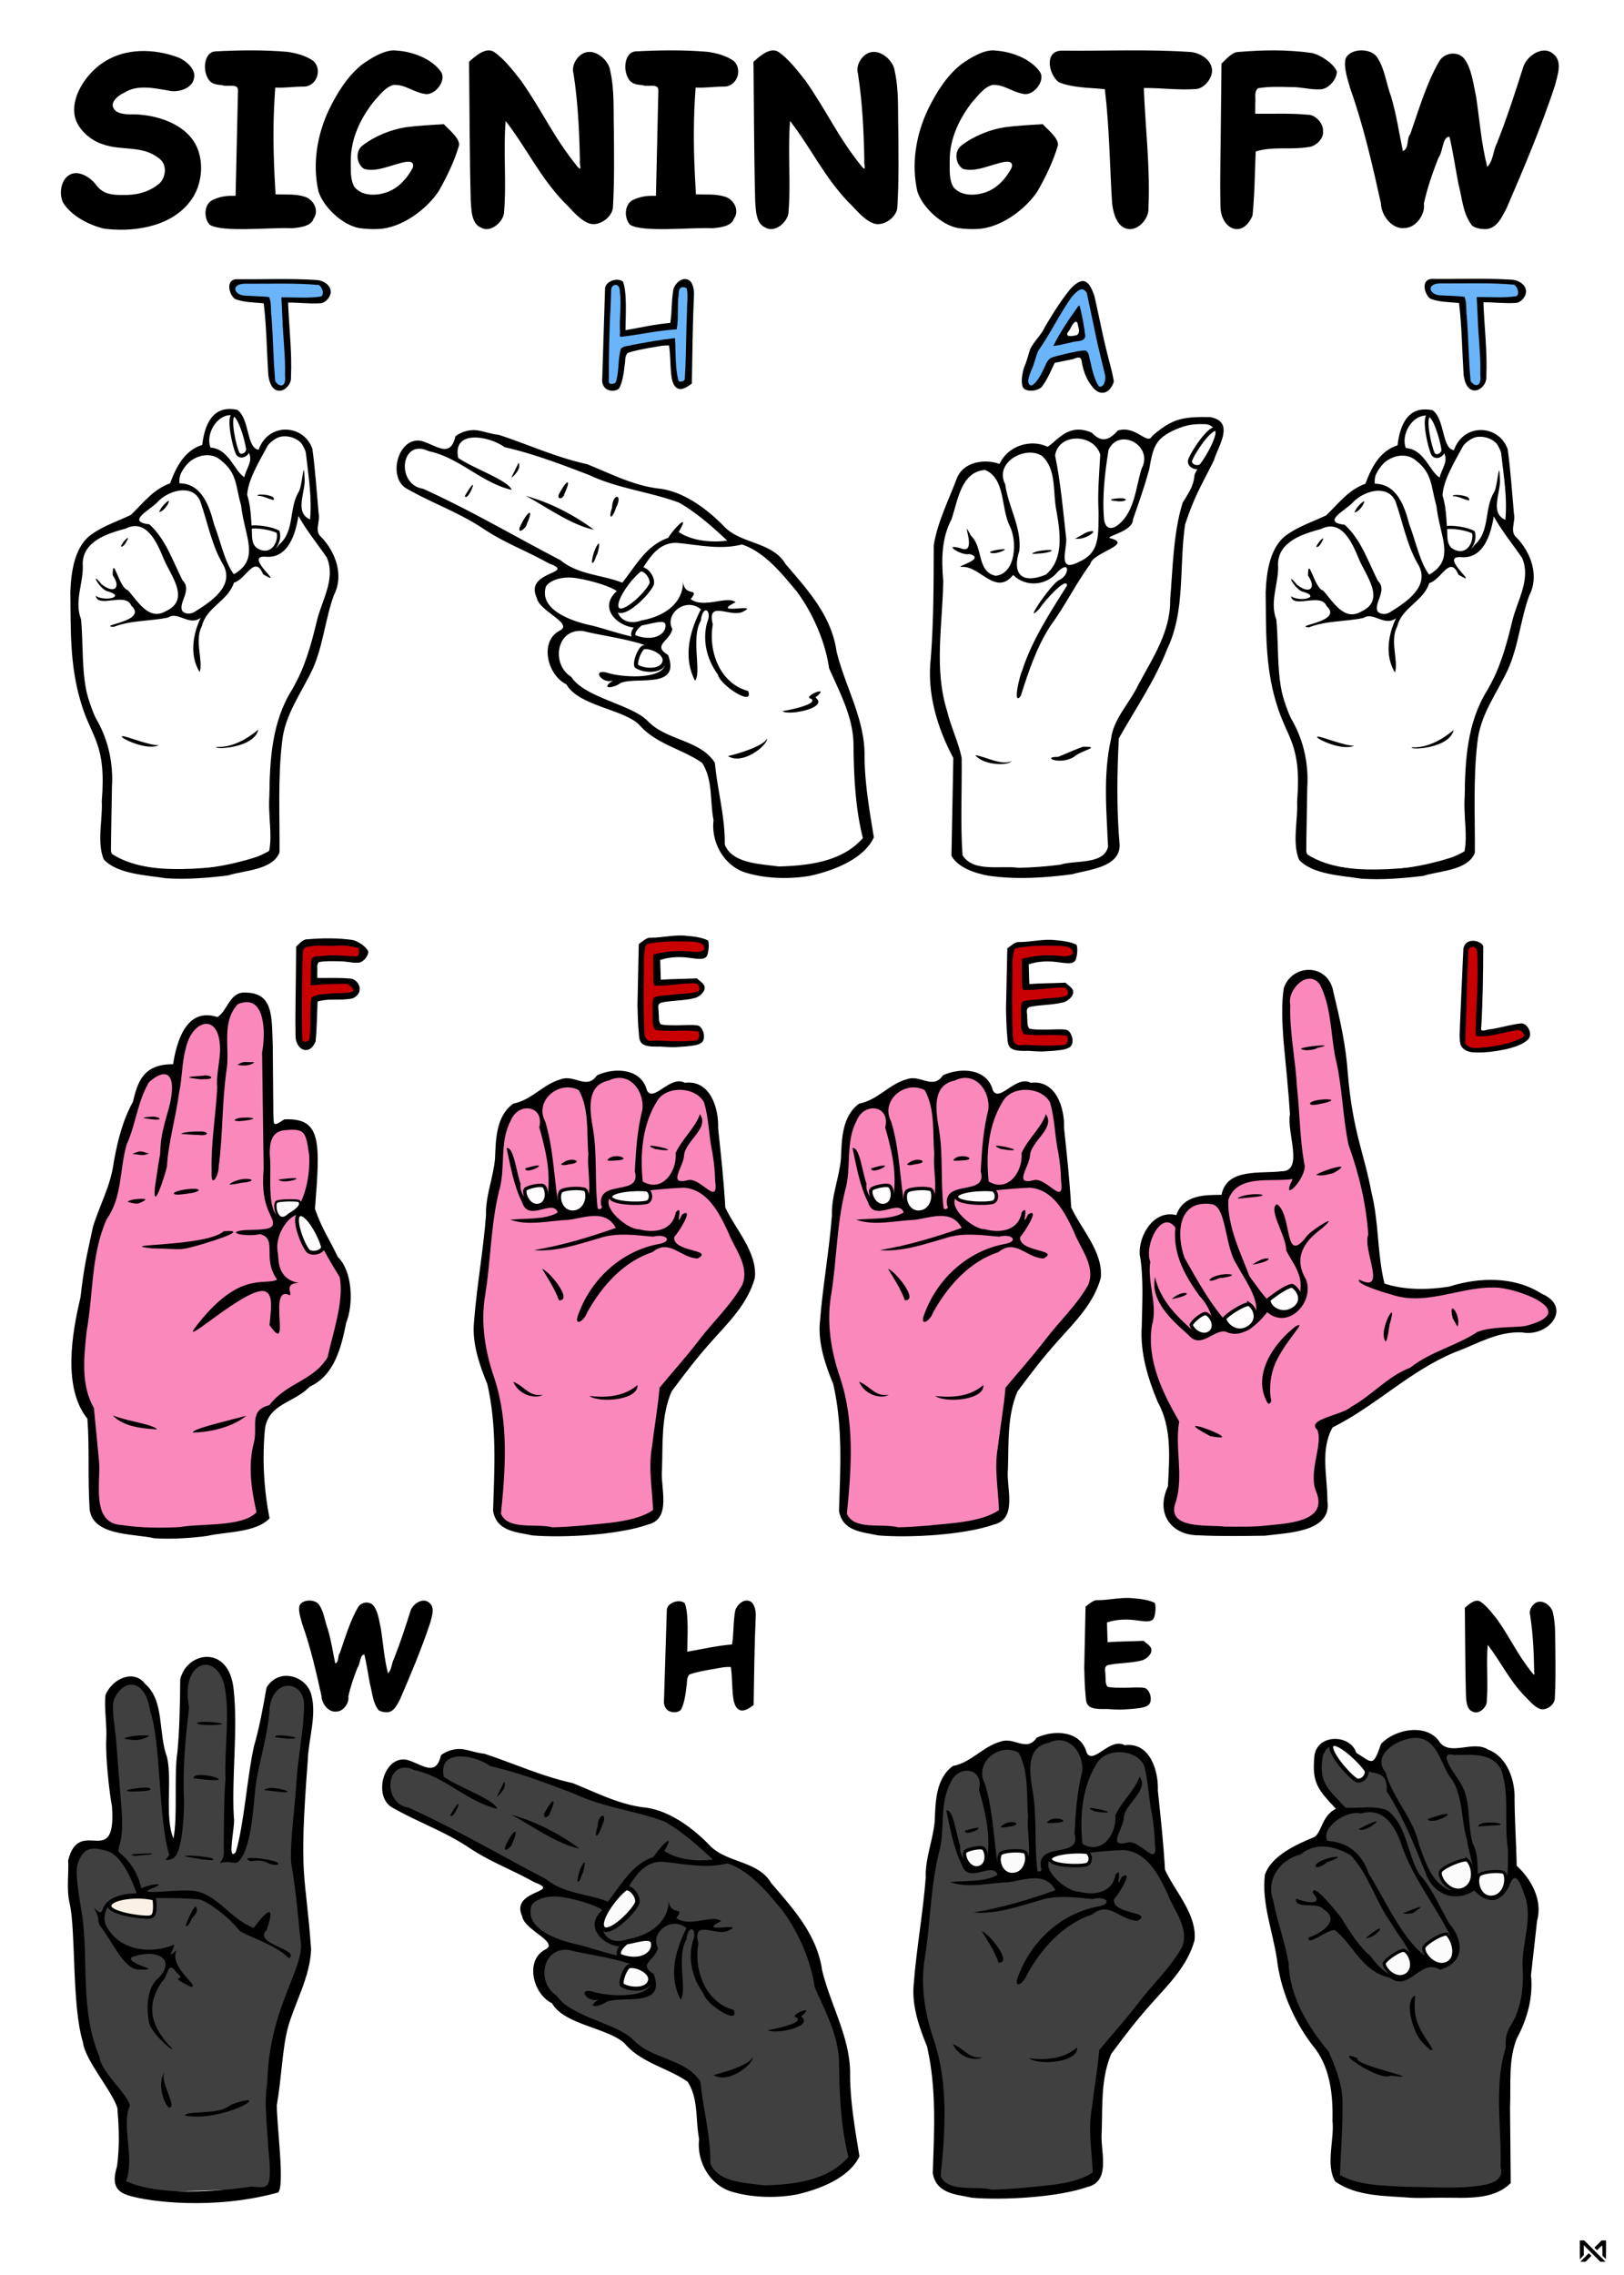 <svg xmlns="http://www.w3.org/2000/svg" width="400" height="560" viewBox="0 0 400 560" xmlns:v="https://vecta.io/nano"><rect x="0" y="0" width="400" height="560" fill="#808080" stroke="none"/><style><![CDATA[.B{fill-opacity:.98}.C{fill:#fff}.D{stroke:#000}.E{fill:#404040}.F{fill:#fa88bb}.G{fill:#6ab5fa}.H{stroke-width:2}.I{stroke-width:1.67}.J{fill:#c90002}.K{stroke-width:2.151}.L{stroke-width:1.945}.M{stroke-width:.737}.N{stroke-width:1.548}.O{stroke-width:1.853}]]></style><g transform="matrix(.5 0 0 .5 153.093 -1265.422)"><path d="M-306.186 2530.845h800v1120h-800z" paint-order="fill markers stroke" class="C"/><path d="M474.392 3642.215l2.093-2.098.645.645.645.645-1.446 1.453-1.446 1.453h-1.292-1.292zm3.671-1.976l-4.074-4.074v2.476 2.477l-.965.992-.965.992-.003-4.639-.003-4.639h1.09 1.09l5.242 5.244 5.242 5.244h-1.29-1.29zm5.965 1.931l-.842-.852v-2.429l-.112-2.541c-.062-.062-.663.435-1.337 1.105l-1.224 1.217-.635-.65-.635-.65 1.767-1.773 1.767-1.773h1.092 1.092v4.599l-.046 4.599c-.025 0-.425-.383-.887-.852zm-739.298-998.83c-7.033-1.743-15.57-6.086-19.618-12.393-2.261-3.834-1.655-10.947 2.488-13.729 4.579-3.231 11.114 1.057 13.877 5.073 3.212 3.998 7.101 4.5 12.074 4.555 7.153.167 13.356-1.123 18.848-5.724 3.24-3.213 3.832-9.407-.2-12.255-8.224-6.725-18.433-3.573-27.893-7.047-6.405-1.99-13.45-8.392-13.9-15.433-.907-9.668 7.048-20.336 14.854-25.163 10.741-6.835 24.663-6.471 36.458-2.065 3.572 1.46 8.704 5.732 7.69 10.102-.797 5.397-8.438 7.39-12.775 6.129-7.042-1.166-15.024-3.008-21.528 1.023-3.502 1.637-8.478 5.653-3.995 9.289 4.161 2.265 8.006.988 12.589 1.698 8.464.769 18.704 4.289 24.234 11.227 7.13 8.572 6.314 23.207-.857 31.863-9.998 12.725-29.213 14.742-42.347 12.852z"/><path d="M-235.467 2560.602c-11.563.25-23.193 4.807-28.63 20.595-2.012 6.618 4.358 14.709 10.833 16.079 9.32 2.849 19.109.795 27.395 6.633 5.234 3.259 6.938 10.022 4.856 15.696-1.829 5.927-6.583 8.027-12.032 10.03-7.935 2.732-16.929 2.736-24.742-.395-3.85-2.003-6.12-6.173-10.205-7.809-4.352 1.542-2.91 8.637.24 10.146 9.676 7.237 23.972 8.666 35.24 5.588 8.671-2.479 18.399-9.861 20.345-19.12 1.514-6.588-.993-13.729-6.138-18.068-5.153-4.789-13.546-6.733-20.207-7.633-5.519-.704-10.21-.37-14.838-3.721-3.915-4.041-2.009-9.462 1.664-12.969 5.648-5.429 11.591-6.83 19.15-6.375 4.396.185 11.036.673 15.429.913 3.224-3.182 1.364-7.686-7.559-8.593-3.538-.799-7.181-1.032-10.8-.998z" paint-order="fill markers stroke"/><use href="#B"/><use href="#C" paint-order="fill markers stroke"/><use href="#B" x="207.075"/><use href="#C" x="207.076" paint-order="fill markers stroke"/><use href="#D"/><use href="#E" paint-order="fill markers stroke"/><use href="#D" x="295.016"/><use href="#E" x="295.016" paint-order="fill markers stroke"/><g class="C"><path d="M293.222 2733.365c-15.25-.281-20.492-1.268-30.969 7.398-2.634 5.098-6.288-5.236-16.075-2.324-5.143 5.673-8.169 5.398-12.945.659-12.245-5.231-17.056 2.752-22.697 6.29-9.192-4.211-21.392-.414-25.729 8.838-7.338-2.636-19.493-1.555-23.024 7.852-4.197 10.741-10.378 22.607-12.17 34.037-.09 19.322-.03 38.608-1.559 57.868-2.227 18.051 3.349 35.93 12.029 51.627l-1.005 50.323c3.525 6.191 12.914 9.053 19.676 10.232 14.801 2.092 29.975 1.15 44.755-.714 8.497-2.345 25.653-3.422 25.56-15.029-1.701-18.267-1.43-36.615-.446-54.945 8.59-14.758 17.822-29.524 24.406-45.827 9.869-19.799 6.776-41.511 10.098-64.238 5.192-15.085 7.209-18.427 14.002-31.529 1.891-6.823 10.029-18.141-3.905-20.519z"/><path d="M168.377 2765.646l-10.953 32.593-2.496 69.903 11.369 36.167-.277 48.747 9.567 6.004 35.771.858 26.066-5.575 4.021-5.575.971-55.894 24.541-45.03 4.853-16.582 5.546-45.792 2.634-10.864 6.194-12.281 4.344-10.946 3.466-6.29-3.328-6.719-9.428 1.001-13.502 3.526-7.988 5.596-12.478-4.003-10.121 6.719-11.924-6.862-9.983 4.431-5.13 5.289-11.508-2.144-8.319 4.289-4.021 6.576-9.844-2.144z" paint-order="fill markers stroke"/></g><path d="M289.893 2736.176c-14.043-.269-18.869 1.014-28.517 9.302-2.425 4.876-7.933-5.453-16.946-2.668-4.736 5.426-8.379 5.608-12.777 1.076-11.276-5.003-16.563 3.523-21.758 6.907-8.464-4.027-19.698-.396-23.692 8.453-6.757-2.521-17.949-1.488-21.201 7.509-3.864 10.272-9.556 21.621-11.206 32.553-.083 18.48-.028 36.925-1.436 55.345-2.05 17.264 3.083 34.363 11.076 49.376l-.926 48.129c3.245 5.921 11.891 8.658 18.118 9.786 13.629 2.001 27.602 1.1 41.211-.683 7.825-2.243 23.621-3.273 23.536-14.374-1.567-17.471-1.317-35.019-.411-52.55 7.91-14.115 17.697-28.237 23.76-43.829 9.088-18.936 5.811-39.701 8.869-61.437 4.781-14.427 7.924-18.96 14.18-31.49 1.741-6.525 10.95-19.132-1.88-21.406zm-2.685 3.475c5.009.068 7.853 5.167 2.793 10.89-3.35 7.275-6.337 10.468-7.771 14.106-.335 5.687-3.213 9.253-5.84 13.731-4.686 14.783-4.924 34.069-6.138 47.488.342 15.73-8.66 28.986-15.729 42.164-4.209 9-12.21 16.516-13.434 26.714-3.915 17.407-2.211 35.314-1.439 52.966-2.139 9.023-16.226 6.438-23.647 8.846-6.794.853-13.629 1.414-20.475 1.506-8.877-1.215-22.342 2.333-27.563-6.199-1.114-15.924-.219-31.959-.428-47.932-1.593-7.769-5.278-15.134-7.138-22.905-6.613-20.884-2.223-42.828-1.945-64.206-.894-10.388-.901-20.887 4.082-30.303 3.1-9.128 4.666-23.557 16.579-24.297 10.096 4.321 7.681 18.782 12.074 27.483 3.868 7.596 3.058 23.569-6.922 24.618-9.425-2.06-5.991-14.076-12.125-19.707-6.103-11.319 4.197 10.009-5.125 6.144-9.367-2.633.297 3.847 4.393 2.856 8.925 2.387-8.869 6.717-3.445 6.296 8.816-.206 16.429 14.491 24.941 3.986 6.234 6.263 16.527 5.312 22.065-1.658 6.204-6.059 5.658 2.148.399 4.254-4.028 2.176-18.269 23.111-9.545 14.061 2.49-3.872 13.415-16.066 13.637-11.49-8.393 13.428-17.255 26.797-22.183 42.099-1.311 2.718-4.74 17.382-.673 12.395 3.883-12.132 7.908-24.394 14.951-35.054 7.075-9.559 12.226-20.408 19.322-29.933 1.164-5.851 21.708-9.748 9.699-12.793-2.328-.961 11.369-3.215 11.343-9.194 3.213-9.293 5.318-15.054 7.981-24.548 1.97-11.056 2.776-15.267 13.244-19.856 5.199-2.145 8.341-2.681 14.063-2.523zm-63.127 7.09c4.948-.034 10.097 2.633 11.73 7.878-.485 9.347-1.394 18.822-.817 28.257-.037 12.842.197 20.315-9.801 24.659-10.456 5.362-5.923-5.774-6.124-11.245-1.532-13.763-2.723-27.651-5.506-41.223.826-5.557 5.571-8.291 10.519-8.325zm23.17.417c6.361-.176 13.136 6.608 8.909 14.442-2.841 9.199-3.359 20.549-10.916 27.13-3.398 2.99-6.764 2.954-7.538-2.016-1.035-11.223.401-23.363 2.199-34.446 1.648-3.511 4.455-5.029 7.346-5.109zm-46.297 6.518c2.201-.043 4.359.456 6.182 1.622 7.37 6.75 5.181 18.094 7.109 27.13 1.842 10.505 3.81 23.557-5.196 31.32-13.361 5.287-16.36-1.775-13.11-11.691 1.312-11.368-5.471-21.682-6.952-32.796-4.312-8.355 4.105-15.431 11.967-15.585zm44.832 22.436c-1 .025-3.459.198-4.602.614-.296.995 3.141.537 3.162.951 5.848.045 4.439-1.641 1.44-1.565zm-13.798 16.242c-.655-.01-1.985-.003-4.199 1.227-.23.342-6.485 3.397-3.736 2.472 4.512.482 9.901-3.669 7.935-3.699zm-43.35 8.844c-.425-.101-5.937.432-7.281 1.461 1.74 1.728 8.556-1.158 7.281-1.461zm21.955.41c-1.204-.001-4.794.261-6.674.928-4.657 1.645 2.433.733 3.947.617 4.866-.811 4.734-1.543 2.727-1.545zm16.946 96.851c-.993.104-7.733 2.98-12.468 5.003-8.742-.116.905 4.336 7.882-.057 3.579-3.246 13.814-4.947 4.586-4.947zm-53.281 4.129c3.412 4.667 15.383 5.633 17.942 2.981-5.225 2.239-12.659-2.161-17.942-2.981z"/><path d="M285.526 2760.238c4.051-4.946 10.138-16.8 7.428-18.098-2.939-1.408-11.688 11.444-12.952 15.543-.342 2.487 3.284 4.087 5.524 2.555z" paint-order="fill markers stroke" stroke-width="2.022" class="B C D"/><g transform="matrix(1.021 .179 -.179 1.021 -1629.239 1155.502)"><g class="C"><use href="#F"/><use href="#G" paint-order="fill markers stroke"/></g><use href="#H"/><g class="C D B"><use href="#I" paint-order="fill markers stroke" class="K"/><use href="#J" paint-order="fill markers stroke" class="L"/><use href="#K" paint-order="fill markers stroke" class="H"/></g></g><g class="C"><use href="#L"/><use href="#M" paint-order="fill markers stroke" class="D M"/></g><use href="#N"/><g class="C"><g class="D B"><use href="#O" paint-order="fill markers stroke" class="N"/><use href="#P" paint-order="fill markers stroke" class="O"/></g><use href="#L" x="-588.828" y="-0.21"/><use href="#M" x="-588.827" y="-0.21" paint-order="fill markers stroke" class="D M"/></g><use href="#N" x="-588.828" y="-0.21"/><g class="C D B"><use href="#O" x="-588.827" y="-0.21" paint-order="fill markers stroke" class="N"/><use href="#P" x="-588.827" y="-0.211" paint-order="fill markers stroke" class="O"/></g><use href="#Q"/><use href="#R" paint-order="fill markers stroke"/><use href="#Q" x="140.115"/><use href="#R" x="140.114" paint-order="fill markers stroke"/><path d="M241.649 2630.995c-1.207-19.125-1.299-37.185-3.578-56.233-7.608-.814-15.521-.563-22.721-3.449-5.234-4.185-7.096-15.596 1.617-15.541 20.382.235 41.931-.746 62.275.607 4.406.001 10.508 2.937 11.46 7.782 1.217 4.315-3.532 10.523-8.094 10.542-8.825.571-16.506-.605-25.335-.532.763 20.131 3.204 39.102 2.27 59.27.332 4.803-4.86 10.891-9.923 10.142-5.66-.782-7.412-7.895-7.969-12.589z"/><path d="M224.413 2559.3c-12.066-.376-10.488 8.046-2.464 9.288 5.2.511 15.17.508 20.343 1.28 2.087 4.281 1.078 10.733 1.887 15.304 1.386 17.96 1.349 32.955 2.969 50.898 2.72 4.658 8.949 5.714 7.689-4.835.502-14.691-1.668-30.561-2.041-45.237l-.799-15.959c10.624-.101 20.726.92 31.297-.67 3.386-2.131-.267-9.945-2.987-9.127-17.027-1.612-38.804-.786-55.894-.943z" paint-order="fill markers stroke"/><path d="M295.042 2632.973c-.352-15.434.15-30.874.235-46.31l.256-24.514c2.159-1.964 5.235-5.804 8.484-5.738 11.894-.997 23.947-1.194 35.787.487 4.062.726 10.81 5.016 12.504 9.003.397 3.482-3.936 8.754-7.806 8.898-4.906.375-9.712-1.201-14.629-1.084-5.813-.116-10.572-.35-16.332.558-2.174 1.938-1.031 4.704-1.383 7.453v5.118c9.003.122 16.919-.346 25.895.484 3.853-.063 7.848 4.446 7.484 8.227.438 3.759-3.918 7.622-7.472 7.733-8.868 1.424-16.99-.516-25.681 2.132-.452 10.877-.485 20.668-1.55 31.506-4.891 11.649-15.372 6.738-15.792-3.954z"/><path d="M322.892 2561.585c-10.86-.34-14.185-.462-20.353 1.291-3.139 2.582-1.381 8.511-2.036 12.006-.278 20.347-.84 40.737 0 61.066 1.182 2.585 5.685.39 5.493-1.223 1.552-10.665-.191-21.656 1.535-32.225 4.111-3.39 10.147-2.599 15.134-3.357 5.436-.735 12.49.303 17.685-1.608 1.262-2.475-3.827-6.322-5.815-6.087-9.201.011-18.422.363-27.581 1.264.35-7.501-.274-13.092.667-20.868 2.382-3.22 7.283-1.729 10.667-2.529 8.313-.753 16.559.229 24.835.622 2.422-.133 2.512-6.542.708-6.92-8.504-1.809-9.921-2.128-20.939-1.432z" paint-order="fill markers stroke"/><path d="M419.06 2641.99c-4.66-5.795-4.934-13.592-6.782-20.507-1.526-7.769-2.612-15.626-4.444-23.335-3.567-.001-3.131 7.497-5.343 10.188-2.969 7.544-5.553 14.857-7.279 22.83.846 5.11-3.897 11.841-9.353 11.925-6.422.85-11.669-6.382-11.789-12.128-4.219-19.074-8.574-38.167-15.132-56.6-1.18-4.327-3.283-10.022-2.307-14.544 2.203-5.489 12.893-5.462 15.714-.523 3.577 5.292 4.419 12.99 6.666 18.866 2.773 9.297 3.878 17.589 5.887 27.078 3.257-1.479 1.609-5.916 3.642-8.394 4.152-11.822 8.086-25.491 14.556-36.335 2.835-4.024 9.446-4.605 12.317-.335 3.454 4.898 4.216 12.382 5.507 18.007 1.854 12.064 2.495 23.016 5.547 34.85 3.181-3.554 2.61-7.469 4.735-11.641 4.851-12.257 8.944-24.797 12.915-37.356 1.57-5.562 9.655-11.108 14.67-6.785 5.131 3.77 2.097 11.033 1.01 15.718-6.809 20.589-15.284 40.584-23.872 60.481-2.131 3.981-4.644 9.883-10.102 10.197-2.504.019-5.074-.443-6.762-1.656z"/><path d="M363.937 2560.915c-3.559 2.135-.254 8.575-.027 12.025 5.709 18.833 10.617 37.903 15.234 57.024-.309 4.476 7.498 11.357 10.301 5.338 1.459-4.519 2.466-10.333 4.328-14.739 4.38-12.4 7.836-21.267 12.483-33.565 4.607-3.715 3.903 3.18 4.68 6.139 1.079 7.614 2.137 14.079 3.979 21.555 1.567 7.722 3.784 15.34 6.873 22.634 8 4.625 13.188-13.753 14.253-17.049 8.665-19.442 10.761-27.118 17.933-47.152.751-2.927 5.22-9.224.641-11.699-5.332-1.918-6.781 7.585-8.301 11.132-3.359 11.659-7.988 22.891-12.013 34.327-2.939 7.896-4.906 7.673-8.567 15.266-2.685-2.158-3.132-8.938-4.552-12.897-3.496-16.897-4.016-26.231-7.621-43.1-1.88-4.357-8.022-3.198-8.6.427-5.49 11.219-8.122 22.87-12.652 34.472-2.436 6.937-4.846 11.603-8.062 18.227-5.133-18.908-7.552-33.633-13.724-52.254-.028-2.802-2.36-7.866-6.586-6.112z" paint-order="fill markers stroke"/><path d="M389.324 3618.22c-13.379-1.006-29.654-.547-41.003-8.286-5.386-8.26-1.312-21.6-2.441-30.985.335-13.227.202-28.014-9.459-38.679-10.225-12.967-17.04-28.068-19.028-44.28-2.293-14.102-8.162-28.19-6.397-42.587 3.489-9.927 15.494-16.173 24.684-19.776 3.927-2.232 3.125-9.152 10.654-12.586-9.643-9.87-10.177-14.466-8.772-28.309 1.428-11.427 20.161-14.539 23.399-4.856 8.579 4.984 7.069 9.489 11.427-2.699 7.551-7.73 26.026-10.429 32.681-.063 6.147 6.618 17.753-1.022 25.715 3.894 10.413 3.709 14.586 16.436 14.175 25.928.121 11.749.872 22.064 1.164 33.81 7.727 6.764 14.056 17.522 10.913 28.117l-3.253 27.732c1.219 11.34-1.991 22.28-7.541 32.163-4.773 11.158-3.157 23.689-3.71 35.454l.37 38.519c-9.667 9.062-24.382 7.352-36.85 7.464-5.244-.065-11.493.293-16.729.023z" class="C"/><path d="M344.672 3392.73l-1.57 9.574 2.197 8.005 10.83 12.242-7.534 5.65-5.336 10.359-11.615 4.395-9.731 6.435-2.825 8.162.471 9.574 10.516 47.086 11.301 20.247 8.162 11.772 3.453 15.382-.471 40.18 8.162 4.709 33.588 3.453 31.862-1.57 8.946-5.493.157-58.073 2.825-12.242 6.592-15.852.942-14.126-.157-10.202 3.453-22.445-5.65-13.969-5.493-4.238-.471-42.535-4.238-10.516-8.005-5.493-21.66.157-5.65-6.906-10.202-1.727-11.772 5.964-4.866 10.83-8.005-4.866-8.476-7.377-6.121-.314z" paint-order="fill markers stroke" class="E"/><path d="M388.821 3612.813c-12.283-.97-26.803-.528-37.223-7.991-4.945-7.966-.359-20.832-1.395-29.883.308-12.756-1.083-27.018-9.954-37.304-9.388-12.506-15.645-27.07-17.47-42.705-2.105-13.601-7.494-27.187-5.873-41.072 3.204-9.574 15.917-15.153 24.355-18.628 3.605-2.153 3.715-10.604 10.628-13.915-8.853-9.519-11.881-12.619-10.591-25.969 1.311-11.021 17.665-10.912 20.637-1.573 7.876 4.807 8.182 7.375 12.183-4.38 6.933-7.455 23.049-10.502 29.159-.505 5.644 6.383 16.3-1.43 23.61 3.311 9.56 3.577 13.391 15.407 13.015 24.562.111 11.331.801 21.279 1.069 32.608 7.094 6.523 12.905 16.899 10.02 27.117l-2.986 26.745c1.119 10.936-1.828 21.487-6.924 31.019-4.382 10.761-2.899 22.847-3.406 34.193l.34 37.149c-8.876 8.739-22.386 7.091-33.833 7.198-4.814-.063-10.552.282-15.359.022zm34.637-6.035c5.216-.839 11.464-2.785 9.56-9.131.567-19.616-3.386-39.763 2.568-58.895-.306-3.89.24-7.509 2.468-10.778 5.539-8.971 6.44-19.601 5.752-29.887-.068-11.069 4.815-22.346 1.423-33.228-1.765-4.478-4.634-15.128-7.961-5.533-4.754 9.559-11.748 8.213-17.166 2.219-10.146 6.558-20.921 1.298-24.145-9.033-5.466-13.357-10.992-27.487-19.021-39.738.685-12.241-8.49-6.989-12.319-11.94-4.161-4.87-13.761-18.033-19.124-5.797-2.27 13.485 2.194 16.051 11.084 25.729 6.903.485 14.308-1.291 20.778 1.403 9.845 7.883 9.33 20.765 15.642 31.42 6.514 6.986 10.044 16.351 14.873 24.411 6.146 7.012 8.65 18.48-4.641 22.574-9.639-6.024-15.104 11.273-24.832 3.894-13.897-3.117-17.819-16.257-27.055-23.45-4.024-.232-13.565 8.293-12.95 3.729 6.239-2.07 16.204-8.549 7.403-13.948-2.846-3.947-14.451.379-13.474-5.268 4.854 2.156 14.238 3.529 8.155-2.846-.063-4.347 6.835 3.23 14.016 12.237 5.047 8.407 9.29 14.511 14.53 19.095 6.155 7.932 12.533 13.631 20.286 7.224 1.89-9.124-5.939-15.828-9.902-23.21-7.85-10.607-11.137-24.128-20.247-33.834-7.684-4.521-17.139-6.656-24.596-.453-10.124 2.603-17.222 12.2-13.566 22.602 1.956 10.451 5.784 20.457 7.596 30.904.552 16.558 9.408 31.239 19.735 43.617 3.802 8.661 7.338 17.797 6.812 27.526.036 11.079-.822 22.217-1.27 33.229 9.73 5.388 21.653 5.143 32.558 5.794 12.302.017 24.843 1.203 37.027-.636zm-44.499-54.08c-5.712 3.239-30.644-14.41-16.293-8.527-3.375 3.117 36.68 11.14 16.293 8.527zm11.314-39.074c1.719-1.418-.747 3.555 1.196 11.124 2.176 8.475 11.273 17.027 6.641 15.12-1.693-1.671-3.779-3.42-5.013-5.244-3.909-5.819-6.93-17.943-2.824-21zm-23.7-28.674c13.169-10.803 4.82.717 0 0zm-24.764-35.268c-.116-4.09 20.668-7.206 5.552-2.001.016.511-4.7 3.38-5.552 2.001zm61.8 48.929c12.345-5.83 4.515-14.61.524-22.431-7.306-12.662-16.077-24.648-20.442-38.767-3.933-9.857-9.416-16.491-19.535-13.8-7.508-1.681-19.932 7.272-16.447 13.523 10.171.575 17.101 6.422 20.243 15.894 7.843 12.589 13.857 26.739 24.113 37.526 4.272 3.626 3.85 4.203 11.545 8.056zm-18.575-25.931c3.641-1.27 13.828-6.094 4.868-.03-.227.194-4.395.616-4.868.03zm-21.865-41.38c18.081-9.661 2.794 2.823 0 0zm69.141 32.505c5.15-6.779 4.214-14.05 4.361-22.519-2.083-12.742.84-26.061-3.083-38.502-4.002-9.445-15.179-7.947-23.27-7.954-9.777-2.373 1.679 10.918 3.579 14.944 4.713 8.689 2.626 19.199 5.387 28.563 4.56 8.905.094 16.625 5.34 24.394 1.587 2.842 5.13 1.693 7.686 1.075zm-10.292-33.783c.682-3.88 18.319-.863 7.736-.5zm-6.422 31.232c7.85-5.77 1.618-16.915.889-24.674-2.994-9.648-1.822-20.506-7.2-29.349-5.71-6.666-6.562-19.078-16.464-20.723-8.34-1.127-24.159 7.633-16.444 16.896 3.369 12.684 13.785 22.685 16.486 35.601 3.071 8.39 5.968 18.271 14.583 22.228 2.664.525 5.5.754 8.15.021zm-18.636-34.78c20.865-7.577 3.308 3.82 0 0z"/><g class="C"><g class="D B"><path d="M366.958 3402.393c-3.83-5.479-14.443-14.96-16.941-12.594-2.709 2.566 7.946 15.012 11.948 17.442 2.597 1.046 5.789-2.158 4.992-4.848z" paint-order="fill markers stroke" stroke-width="1.925"/><path d="M375.613 3497.529c.658 3.632 6.451 8.528 11.016 5.515 4.951-3.269 1.673-11.217-1.309-12.026-2.305-.044-8.764 4.35-9.707 6.511zm30.833-14.522c3.088 2.487 5.891 11.386.479 14.223-5.874 3.079-12.534-4.472-11.639-7.746 1.245-2.233 8.578-6.676 11.16-6.477zm10.003-36.538c3.216 2.735 4.5 11.355-1.341 14.222-6.339 3.111-12.758-5.008-11.712-8.468 1.389-2.342 10.311-6.04 13.054-5.754zm18.388 6.318c1.907 3.477.147 11.471-5.939 12.03-6.604.607-8.454-8.26-6.378-10.946 2.002-1.59 10.006-2.253 12.317-1.084z" paint-order="fill markers stroke" stroke-width="1.527"/></g><use href="#S"/></g><use href="#T" paint-order="fill markers stroke" class="E"/><use href="#U"/><g class="C D I B"><use href="#V" paint-order="fill markers stroke"/><use href="#W" paint-order="fill markers stroke"/><use href="#X" paint-order="fill markers stroke"/></g><g transform="matrix(1.021 .179 -.179 1.021 -1636.345 1804.808)"><use href="#F" class="C"/><use href="#G" paint-order="fill markers stroke" class="E"/><use href="#H"/><g class="C D B"><use href="#I" paint-order="fill markers stroke" class="K"/><use href="#J" paint-order="fill markers stroke" class="L"/><use href="#K" paint-order="fill markers stroke" class="H"/></g></g><path d="M-184.752 3013.461c-7.415.261-9.706 9.753-14.794 12.541-16.741-5.254-21.777 12.876-23.647 24.202-16.493-.165-18.059 9.965-20.442 19.273-5.428 9.456-8.194 20.13-10.188 30.786-1.648 12.362-7.332 21.649-11.091 33.253-3.452 15.512-4.666 19.708-6.692 36.385-4.529 18.19-9.546 46.292 3.706 62.093 1.171 15.239.166 30.082 1.12 45.344.55 14.977 23.322 13.434 34.618 15.969 9.32.542 18.674-.038 27.926-1.16 9.731-2.255 29.458-1.563 36.834-9.076-3.068-14.975-4.498-30.843-2.908-46.105 2.097-12.875 12.727-12.085 20.943-20.47 13.121-5.664 16.824-21.113 19.413-33.633 4.045-9.665 3.418-26.638-4.5-33.891-4.293-8.969-8.788-13.986-12.605-24.611 2.79-34.257 2.179-46.31-15.906-46.362-6.664 4.317-4.417-2.344-4.842-7.626.08-12.796-.3-16.599-.311-29.853-.585-15.294-.57-27.506-16.634-27.059z" class="C"/><path d="M-233.913 3061.96l-12.639 34.172-6.186 23.432-5.432 16.121-8.998 67.108 6.373 27.181 2.999 48.175 5.998 5.061 39.74 1.5 34.12-6.186-1.312-48.175 4.124-5.624 29.426-21.744 5.249-11.809 4.311-27.882-1.874-5.999-11.75-18.584-4.904-11.532 3.351-32.872-6.495-8.918-9.713.567-7.555 3.446-.265-47.266-.795-14.845-7.158-5.169-7.158 1.856-6.495 11.797-7.29-2.253-7.688 4.772-3.579 7.82-1.988 12.327-5.832-.483z" paint-order="fill markers stroke" class="F"/><path d="M-186.305 3019.508c-6.852.25-8.077 9.362-12.778 12.039-15.469-5.044-20.123 12.361-21.851 23.234-15.24-.158-17.579 9.566-19.781 18.502-5.015 9.077-7.572 19.324-9.414 29.553-1.523 11.867-6.775 20.783-10.248 31.922-3.19 14.891-4.311 18.919-6.184 34.929-4.185 17.462-8.82 44.44 3.425 59.609 1.082 14.629.154 28.878 1.035 43.53.508 14.378 21.55 12.896 31.987 15.33 8.612.52 17.255-.036 25.805-1.113 8.991-2.165 24.099-1.5 30.914-8.712-2.835-14.376-3.71-29.609-2.241-44.26 1.937-12.359 14.436-12.528 22.027-20.577 12.124-5.438 15.546-19.341 17.938-31.36 3.738-9.278 3.158-25.572-4.158-32.535-3.967-8.61-7.675-13.426-11.201-23.626 2.578-32.886 3.395-44.943-15.143-44.044-6.157 4.145-4.973 2.383-5.366-2.688l-.288-33.754c-.541-14.682.365-26.405-14.479-25.976zm1.867 4.702c9.266.257 8.863 17.142 7.361 24.737l.764 57.553c-1.841 20.17 5.932 23.426 4.408 27.547-.903 2.441-7.388 2.107-13.73 2.387-10.809 1.126 1.451 3.599 7.526 1.953 8.958 2.428.785 11.751 8.44 22.402-6.059 3.279-18.121-4.707-39.198 22.067-11.835 14.791 26.025-20.877 33.792-15.991 3.556 1.88 2.309 9.155 1.659 16.331 11.258 16.264-1.439-20.53 9.975-14.687 1.319-.828-3.09-5.932 4.476-6.053-11.061-1.959-9.825-11.771-10.412-15.315-1.945-10.422 9.658-23.979 14.889-16.324 3.628 8.338 10.935 21.278 15.611 28.685 2.38 11.753-3.555 28.122-5.909 39.479-7.003 11.722-20.173 12.471-28.706 23.644-10.178 2.56-5.697 10.144-7.554 18.149-3.113 11.442-1.336 23.217 1.213 34.57-7.041 7.394-26.936 5.356-37.904 7.313-9.526.487-19.128.409-28.576-1.027-15.299-.827-10.103-21.371-11.097-31.481l-2.515-26.088c-6.549-11.504-4.901-25.248-3.583-37.832 3.324-18.361 2.112-37.853 9.883-55.193 7.697-10.823 6.278-24.269 9.811-36.723 4.615-10.1 5.344-21.182 11.012-30.703 10.452-9.188 14.401-1.701 8.817 16.19-2.512 8.987-3.076 12.261-3.3 19.003-.589 3.133-1.19 7.099-2.584 16.504-1.178 13.049 4.723-5.072 5.906-10.113.604-11.555 4.421-24.198 6.023-36.664 1.432-5.9 1.277-14.157 3.136-20.991 3.03-15.26 17.439-18.698 17.024.815-.296 6.034-2.017 12.884-1.379 17.774-.754 13.84-3.175 27.66-2.784 41.657-.465 8.41 3.519 2.19 3.504-2.78 2.067-15.506 1.564-31.184 3.764-46.7 1.948-10.992-2.775-24.115 5.65-33.114 1.743-.717 3.264-1.02 4.588-.983zm-1.1 29.464c-.922-.028-2.184.437-3.714 1.369l.03.009.591.092c5.524 1.007 7.78-1.324 7.78-1.324zm-19.692 6.597c-1.278.457-15.245.513-2.261 1.911l1.725-.063c5.965.063 3.62-1.882.535-1.849zm-25.517 20.312c-1.233-.028-6.064.398-4.39.714 10.668 2.017 8.089-.631 4.39-.714zm45.877.442c-2.612 0-5.768.395-5.739 1.444 1.406.566 3.741.22 5.2.036 6.358-.807 3.897-1.476.539-1.48zm-23.676 6.875c-1.598-.064-6.875.176-8.499 1.059.639.277 7.824.642 8.524.602 5.807.761 5.459-2.012-.025-1.661zm43.682-.726c9.178-.774 9.383 1.441 11.005 12.567.299 7.145-.651 18.1-6.443 27.135-16.205 12.835-12.008-15.865-12.844-25.493-.945-10.883 2.503-14.052 8.282-14.209zm-72.173 10.537c-1.17.009-2.851.745-3.965 1.168 5.377.704 5.096.929 8.298-.187-1.623-.141-2.73-.988-4.333-.981zm52.026 13.492c-2.592.026-6.345 1.078-8.253 2.731 1.638.205 4.538-.52 6.113-.786 6.889-.626 5.473-1.977 2.14-1.945zm23.457-.369c-1.195.033-4.58.247-7.51.754 2.462 2.361 12.687-.898 7.51-.754zm-48.923 5.255c-2.022-.035-8.35.525-10.055 2.118-.423 1.764 8.137-.115 8.629.027 5.09-1.074 4.025-2.101 1.426-2.145zm-25.555 4.934c-2.729-.011-6.33.434-7.338 1.491 1.6.352 4.354 1.445 6.186.485.675-.354 4.661-1.962 1.152-1.976zm40.09 15.952c-8.629 7.817-55.486 6.143-35.338 8.444 14.449.334 13.161.977 19.456-.596 5.729-1.431 30.786-8.98 15.882-7.848zm-54.638 90.682c5.433 6.28 18.089 6.621 21.818 6.902-2.438-2.716-13.922-3.77-21.818-6.902zm65.745.152c-16.064 4.214-25.969 6.525-26.455 8.29 9.827-.19 20.168-3.098 26.455-8.29z"/><g class="C"><g class="D B"><path d="M-158.932 3122.102c1.645 1.632 0 3.772-4.87 6.657-5.981 5.791-7.907-5.12-6.039-6.331 1.79-.706 8.878-.899 10.908-.327z" paint-order="fill markers stroke" stroke-width="1.117"/><path d="M-147.022 3144.884c-1.346-5.71-7.747-17.108-11.405-16.225-3.968.958 1.086 14.672 4.036 18.082 2.162 1.801 6.923.533 7.369-1.857z" paint-order="fill markers stroke" stroke-width="1.897"/></g><use href="#S" x="-216.604" y="-326.08"/></g><use href="#T" x="-216.604" y="-326.079" paint-order="fill markers stroke" class="F"/><use href="#U" x="-216.604" y="-326.08"/><g class="C"><g class="D I B"><use href="#V" x="-216.604" y="-326.079" paint-order="fill markers stroke"/><use href="#W" x="-216.604" y="-326.08" paint-order="fill markers stroke"/><use href="#X" x="-216.604" y="-326.08" paint-order="fill markers stroke"/></g><use href="#S" x="-46.199" y="-326.08"/></g><use href="#T" x="-46.198" y="-326.079" paint-order="fill markers stroke" class="F"/><use href="#U" x="-46.198" y="-326.08"/><g class="C"><g class="D I B"><use href="#V" x="-46.198" y="-326.079" paint-order="fill markers stroke"/><use href="#W" x="-46.198" y="-326.08" paint-order="fill markers stroke"/><use href="#X" x="-46.199" y="-326.08" paint-order="fill markers stroke"/></g><path d="M281.223 3290.891c-13.571.097-23.004-10.855-16.317-25.522.726-14.662 2.154-30.685-5.253-44.104-5.081-12.44-8.562-25.801-7.667-39.345.232-12.483 1.061-25.514-1.055-37.805-.473-10.097 7.343-23.304 18.814-20.391 3.558-10.682 14.71-10.537 23.191-10.581 2.683-14.22 17.746-10.37 28.168-11.785 11.712.097 2.066-20.723 3.855-30.314-.809-12.856-2.09-25.003-3.319-38.447-.599-8.864.869-10.446 2.241-19.171 4.348-12.848 26.673-14.709 29.131.874 3.66 15.351 6.88 21.303 7.826 35.117 2.539 30.829 7.804 41.573 11.647 62.398 3.902 15.702 3.391 30.415 7.207 46.097 10.106 3.419 19.022 4.417 30.008 2.648 15.199-4.932 33.306-5.045 47.469 4.145 16.258 7.07 2.581 28.114-11 25.434-12.806-.617-22.121 5.663-33.486 9.849-23.319 9.871-35.631 24.701-58.073 36.145-6.473 11.686-3.154 23.963-3.179 36.831 2.442 16.48-25.181 16.622-36.278 18.146-10.022.129-23.922.358-33.932-.218z"/></g><path d="M333.343 3012.265l-5.314 8.137 2.657 46.497 3.985 37.696-5.314 5.148-23.747 1.495-6.476 5.646-2.325 5.978-12.621-.664-6.809 3.487-3.819 6.975-4.982-1.827-7.141 4.484-3.487 12.289 2.325 32.714-.996 15.278 5.314 20.426 7.141 15.112.332 34.043-2.159 7.971 3.487 6.975 10.794 3.653 40.353-.332 17.935-5.48 2.823-8.635-.83-37.032 16.606-8.137 30.223-20.758 31.718-16.274 26.404-2.989 7.141-2.491 2.657-4.65-5.646-6.975-20.592-7.639-37.696 5.812-22.916-4.65-4.982-43.01-8.967-32.88-5.646-38.526-5.812-33.71-5.978-4.65z" paint-order="fill markers stroke" class="F"/><path d="M284.307 3286.686c-13.023.091-21.58-10.236-15.162-24.066.696-13.826 2.067-28.935-5.041-41.589-4.877-11.731-8.714-24.33-7.854-37.101.223-11.771 1.018-24.059-1.013-35.649-.454-9.521 7.047-21.974 18.056-19.228 3.414-10.072 14.117-9.936 22.256-9.978 2.575-13.409 19.515-10.267 29.517-11.602 11.24.092 2.48-19.053 4.197-28.097-.777-12.123-2.006-23.577-3.185-36.254-.575-8.358-1.154-17.664.163-25.892 4.173-12.116 22.119-12.405 24.477 2.29 3.512 14.476 6.106 26.437 7.013 39.463 2.436 29.071 7.987 39.202 11.674 58.839 3.745 14.807 2.757 30.145 6.419 44.933 9.699 3.224 21.237 3.188 31.78 1.52 14.587-4.651 31.963-5.246 45.555 3.421 15.603 6.667 3.471 21.627-9.562 19.1-12.29-.582-22.223 5.828-33.13 9.776-22.379 9.308-38.668 26.222-60.204 37.013-6.212 11.019-2.529 24.061-2.553 36.195 2.344 15.54-20.19 15.674-30.839 17.111-9.618.122-22.957.337-32.564-.206zm34.895-4.959c10.053-1.058 29.327-2.019 22.793-16.99-3.664-9.595 3.791-23.415.706-29.998-5.756-5.251 12.533-7.215 16.695-11.3 10.289-5.626 17.969-15.038 29.147-19.304 9.991-7.911 22.71-10.732 33.1-17.579 6.819-2.618 15.595-2.036 23.264-2.848 27.56-6.736-.986-17.656-12.604-18.894-17.925-1.411-35.408 9.455-53.199 3.293-4.248-1.13-17.808-5.319-15.724-7.29 14.163 7.229 1.447-14.839 4.453-22.103-.998-15.118-4.562-30.007-9.71-44.253-3.028-14.273-3.01-29.055-6.559-43.279-2.307-11.897-1.937-24.81-7.594-35.719-5.892-7.897-16.169 2.627-14.56 10.003-.433 13.592 2.605 26.889 3.293 40.461 1.408 12.5 1.385 25.124 3.555 37.534 2.356 6.619-12.408 21.286-5.635 7.808-10.287 1.724-27.536-2.692-31.758 10.455-.317 13.094 5.89 25.422 10.452 37.441 6.019 7.919 16.426 25.763 24.232 10.401 3.587-10.289-3.334-17.208-6.186-23.21.361-6.602-9.152-20.145-4.523-22.695 7.849 5.289 3.147 31.273 15.022 15.347 3.417-3.631 16.789-11.671 6.881-3.209-9.051 6.621-13.696 14.609-7.595 24.895 4.339 11.233-8.797 25.043-19.11 16.136-2.307 3.022-11.41 14.142-20.419 9.574-6.105-1.211-12.215 9.104-18.491 1.5-8.087-7.073-18.861-16.75-16.331-28.4 2.388 11.315 11.017 19.812 19.443 27.092 14.405 3.404 8.55-11.602 2.425-17.797-7.217-10.041-13.185-20.683-11.845-33.611-6.836-9.27-15.538 8.869-12.381 16.789-1.529 10.817 3.867 21.015.78 31.624-2.533 16.925 5.273 32.912 13.485 47.095-2.252 12.381 2.189 26.292-1.535 39.107-5.723 14.21 15.478 11.578 24.191 12.61 7.282.05 14.595.21 21.838-.688zm-29.253-43.896c-24.528-13.029 21.473 4.216 0 0zm28.162-16.505c-7.596-13.635 3.08-29.106 13.846-37.426 6.183-3.416-3.576 5.339-9.261 16.693-3.15 6.291-3.842 14.445-2.746 19.238.453.819-.918 3.162-1.84 1.495zm57.578-31.517c-1.913-5.891 6.909-20.907 2.729-7.143-.312.474-1.363 12.504-2.729 7.143zm33.805-9.86c-2.74-10.586 4.419-1.555 2.303 4.004zm-138.418-9.558c5.351-5.263 13.503-2.578 0 0zm39.728-16.91c7.442-5.674 13.404-2.416 0 0zm-7.203-32.889c5.424-3.053 18.111-1.622 8.932-.537l-8.645.864-.286-.327zm38.523-11.393c3.337-2.203 19.854-7.255 8.561-.847-2.691.644-5.814 1.679-8.561.847zm-2.999-35.225c2.07-2.758 18.846-2.449 5.212.291-1.693.398-5.372 1.087-5.212-.291zm-3.545-26.368c-5.661-1.15 19.948-3.539 7.096-.874-.614.85-5.306 1.491-7.096.874zM307.17 3183.52c12.4-6.606.588-21.107-3.989-29.888-6.136-8.763-5.039-28.829-12.435-29.954-16.771-2.466-17.627 14.869-13.383 26.482 6.5 11.439 13.09 23.585 22.135 33.122 3.842 3.22 5.682.653 7.673.239zm-17.616-22.64c4.299-4.377 18.618-2.653 6.146-.913-.585-.609-5.805 2.614-6.146.913z"/><g class="C D B"><path d="M280.603 3183.101c.786 2.885 5.806 6.428 9.278 3.675 3.765-2.986.183-8.828-2.28-9.271-1.863.127-6.389 3.786-6.998 5.596z" paint-order="fill markers stroke" stroke-width="1.616"/><path d="M309.048 3172.866c3.428 2.31 5.205 8.191-.165 11.618-5.828 3.718-11.391-1.35-11.919-4.479 1.509-2.099 9.384-7.117 12.084-7.138z" paint-order="fill markers stroke" stroke-width="1.821"/><path d="M330.459 3163.874c3.675 2.322 6.054 8.093.33 11.584-6.213 3.788-12.61-1.389-11.942-4.913 2.561-1.88 8.727-6.637 11.613-6.671z" paint-order="fill markers stroke" stroke-width="1.894"/></g><g transform="matrix(.881 .042 -.047 .774 -932.764 1535.964)"><path d="M931.868 2298.793c.797 17.139.724 31.969.249 46.545-6.08 63.77 12.363 53.425.96 4.562-6.349-15.727-3.915-37.5-16.333-48.003-6.929-9.218-23.344-2.3-27.211 9.285-.509 8.121 1.971 19.861 1.991 28.595.028 12.254 2.786 36.099 4.728 44.497 3.618 39.27-11.205-2.187-23.158 34.969 4.828 49.721 6.031 89.294 16.749 120.873 2.057 11.981 17.129 31.122 20.788 42.156 1.686 13.811 1.102 24.313.217 38.247-2.765 12.323 2.526 16.854 10.79 18.905 11.377 3.136 51.885 6.812 90.386-7.059 3.935-4.262-3.127-44.141-3.83-57.234 2.048-20.025.203-36.948 2.936-51.526 3.327-16.629 11.51-33.6 11.22-51.921-6.332-52.706-9.934-44.221-8.652-123.724-.418-13.548 2.22-30.269-1.62-43.511-3.297-12.886-25.593-18.09-32.278-4.149-1.311 12.463-1.302 4.608-4.904 40.136-15.824 61.985 5.659 37.038-7.227-36.693-5.72-35.985-35.952-17.637-35.802-4.95z" class="C"/><path d="M879.889 2381.47l-17.297 4.52-2.423 21.578 5.739 34.586 7.975 67.994 10.072 33.094 15.211 23.228 2.467 60.227 9.661 3.905 85.898-7.636-3.819-56.341 1.762-42.249 6.959-37.387 7.455-34.397-8.428-71.533-.866-68.7 2.255-37.941-7.605-11.922-11.1-1.028-7.194 6.372-3.432 37.872-4.74 35.88-3.494 41.111-3.906 7.606-4.522-1.644.188-21.83-5.484-96.791-5.344-15.416-8.633-6.167-9.867 4.728-4.728 9.867 1.385 36.039.771 76.84-2.589 9.135-6.728-23.794-8.911-70.154-7.4-19.117-8.222-5.961-8.017 2.467-7.194 10.894 4.217 44.778 9.182 53.54z" transform="matrix(.89 0 0 .89 115.761 288.512)" paint-order="fill markers stroke" class="E"/><path d="M934.84 2302.942c.774 16.548 1.297 32.016.889 46.086-1.266 14.474 2.441 40.579.711 54.975-5.756-13.663-2.548-36.667-6.312-51.401-5.909-15.197-3.177-35.65-14.69-45.817-6.432-8.915-18.171-3.045-21.724 8.131-.453 7.839 1.867 19.178 1.904 27.61.052 11.83 3.646 34.804 5.461 42.916 4.746 41.073-17.868 6.371-22.603 35.633.888 7.771-.105 18.02 2.267 27.129 4.515 17.341 4.566 64.651 12.148 87.818 1.929 11.571 18.017 29.97 21.427 40.63 1.59 13.337 2.558 23.395 1.769 36.845-2.532 11.891.393 16.383 8.044 18.381 10.534 3.052 47.034 6.742 82.629-6.566 3.632-4.106-2.989-42.621-3.668-55.264 1.852-19.328 1.098-35.723 3.596-49.791 3.042-16.047 10.578-32.413 10.27-50.102-5.973-50.897-9.287-42.713-8.273-119.465-.416-13.08 3.506-28.709-.077-41.501-3.079-12.448-19.233-17.171-25.388-3.726-1.186 12.03-2.685 26.152-5.009 37.587-2.787 19.656-2.819 49.449-6.543 67.598-4.912 7.315-1.019-17.593-2.261-21.873-2.667-25.562-.604-55.355-4.398-80.818-3.959-29.207-27.636-23.077-30.167-5.016zm14.046-10.148c4.024.039 8.273 3.828 10.71 12.15 4.364 18.417 2.132 40.865 3.858 59.651-.368 10.816.958 35.987 1.587 47.451.115 4.801-3.5 6.607-.753 5.745 5.425-1.68 7.416 1.325 9.573-1.655 7.044-9.735 5.883-40.256 6.823-50.713 1.387-15.154 4.656-29.251 4.951-44.295-.683-22.171 18.003-22.323 19.097-6.011.797 15.045-1.67 33.258-1.597 48.331.085 13.035-1.644 37.911-.306 51.967 3.648 17.36 5.962 36.014 8.408 52.714.766 17.369-15.758 42.966-14.188 87.432-1.332 13.955 1.555 28.479 2.618 40.948 4.037 28.07 1.677 26.164-7.855 25.84-18.94 4.154-51.137 9.107-70.176.379 4.095-15.513-4.758-35.949-.42-48.05-1.863-7.769-17.368-20.223-18.836-30.58-11.837-27.379-9.204-57.257-13.796-86.276-2.189-11.741-6.209-28.817-4.618-35.189 2.57-10.296 6.957-11.241 16.077-8.67 8.333 2.349 15.001 18.438 17.69 25.847-3.183.356-16.19 1.162-18.49 11.659-.878 4.005-4.314-1.349-4.676-.989 4.5 7.998 1.271 7.117 4.428 11.78 7.178 9.519 14.363 25.788 21.942 25.835 16.449-.104-6.252-2.524-3.901-7.487 12.982-6.618 25.548-.793 15.893 12.138-7.411 7.523-5.247 23.782-3.667 29.292 1.671 5.826 12.809 16.379 13.843 15.54-6.409-7.109-19.885-21.361-8.099-42.605 3.205-3.382 2.19-14.095 7.546-6.293 7.695 6.224-6.708 1.226 8.469 8.753 6.323.485-13.143-11.761-9.021-22.729-6.432 6.99-1.187-.503-1.646-3.4-11.37 6.338-30.203 6.53-38.769-10.561-3.464-9.113 3.161-20.155 15.262-17.662 9.679-.84 32.284-2.07 37.183-1.071 6.409 2.987 16.031 10.164 22.674 18.803 9.3 4.802 20.97 8.14 28.241 15.65 6.06-6.093-20.98-8.035-13.478-17.223 4.691-18.991-1.567-10.852-7.252-1.001-13.264-4.829-21.483-20.21-34.132-21.627-9.997-1.065-35.098 5.432-23.199-.766 6.991-3.594-.074-2.983-6.665.656-2.561-9.774-6.801-16.295-13.917-22.476-.598-4.924 2.962-6.346-.062-29.311l-5.255-42.629c-2.332-14.366-3.508-21.54-2.124-25.305 4.959-13.489 16.663-12.912 20.343 7.183 7.253 20.399 7.977 67.633 15.381 90.203.349 1.065-2.819 3.999-.986 3.64 2.784-.448 3.901-1.671 4.625-2.826 3.708-5.915 3.258-30.013 2.847-34.582-2.013-22.387-1.274-39.957-.368-60.224-3.959-17.13 1.475-27.443 8.182-27.377zm2.938 36.195c-3.647.026-6.974.414-5.902 1.378 2.078 1.106 5.68.327 7.915.514 11.031-.973 4.065-1.935-2.013-1.892zm41.51 6.293c-2.292.032-4.056.405-3.474 1.387 2.283.158 4.644.403 6.927.475 9.189-.356 1.59-1.933-3.453-1.862zm-74.729 4.091c-2.461-.052-11.038.729-12.989 2.767 5.385.85 8.501.828 12.544-1.542 1.299-.849 1.266-1.208.445-1.225zm32.275 23.425c-2.869-.056-5.328.511-5.317 2.311 1.003.059 7.242.693 8.247.617 11.675.337 3.382-2.804-2.93-2.928zm39.202 6.055c-2.403-.064-5.509 1.603-4.328 1.692l9.636.729c7.364.157-.02-2.28-5.308-2.421zm-69.581 3.596c-4.642.026-18.252 3.086-8.075 2.948 4.197-.369 13.24-1.183 8.075-2.948zm-4.465 43.779c-7.995-1.198 5.604-1.794 8.879-2.205 1.117 1.079-6.673 1.296-8.879 2.205zm31.816-1.905c-2.865-.01-4.999.194-4.492.602 8.805 1.237 10.415 1.64 15.622 1.644 2.476-1.478-5.66-2.236-11.13-2.247zm33.928-.412c-3.478.03-5.081.626-1.604 2.143 9.035-2.177 8.669 1.639 14.382 1.587 4.67-1.637-5.656-3.792-12.778-3.73zm-30.669 32.537c-.876-.129-4.096 8.221-4.871 12.519 1.555 1.575 2.93-5.563 4.206-6.356 2.673-3.474 1.063-6.104.665-6.162zm-11.819 105.828c-2.739 5.124-1.419 16.965 3.714 22.585 5.127-.382-6.264-16.352-3.714-22.585zm47.926 15.479c-1.719-.209-7.519 1.923-10.437 3.867-6.001 6.446-21.31 4.103-24.714 7.42l.502.356c9.817 1.472 23.388-2.832 31.833-8.189 3.41-2.359 3.847-3.328 2.816-3.454z"/><path d="M927.833 2442.909c-8.306-2.275-23.934.419-24.699 5.353-.83 5.352 22.262 7.551 23.538 5.875 2.424-.64 1.824-6.888 1.161-11.228z" fill="#fff3e7" paint-order="fill markers stroke" class="B D H"/></g><use href="#Y"/><use href="#Z" paint-order="fill markers stroke" class="G"/><use href="#a"/><use href="#b" paint-order="fill markers stroke" class="G"/><path d="M227.261 2669.214c-2.409.008-5.339 2.884-6.617 4.455-4.554 5.719-8.434 11.939-12.133 18.225-1.814 3.886-5.144 6.803-7.1 10.592-1.105 3.041-1.779 6.239-3.109 9.212-.823 2.54-1.612 6.665-.766 9.379.94 3.046 7.449 2.525 9.54.135 2.974-4.022 4.098-7.328 6.349-11.758 3.104-.575 5.506-1.149 8.61-1.725 2.335-.71 4.307-2.041 4.657 1.294.873 4.522 2.167 8.511 5.164 12.137 3.667 4.91 8.581 3.746 10.647-2.368-.603-4.185-1.829-8.255-2.846-12.354-2.573-9.846-4.413-19.858-6.707-29.767-.688-2.092-2.25-6.453-4.694-7.271-.317-.128-.65-.186-.994-.184zm-3.393 19.984c.193-.005.325.175.447.302.479.618.486 1.431.659 2.161.253.789.453 1.624.336 2.458-.075.781-.565 1.582-1.358 1.79-1.163.214-2.354.526-3.541.313-.434-.019-.832-.33-.886-.775-.051-.518.291-.971.582-1.366.7-.84 1.163-1.84 1.684-2.794.466-.859 1.082-1.737 2.037-2.086a.31.31 0 0 1 .04-.004z"/><path d="M221.723 2677.049c-6.04 8.564-10.363 17.789-16.367 26.375-1.468 3.072-1.941 6.509-3.432 9.578-.754 1.897-3.173 7.204.122 7.62 2.32-1.107 4.52-5.206 5.657-7.617 1.241-2.258 1.606-4.695 3.989-6.054 3.063-1.054 5.59-1.517 8.736-2.29 2.93-.59 5.187-1.267 8.179-1.26 1.881 1.142 1.569 3.066 2.202 4.962.951 4.137 1.933 9.154 4.323 12.722 2.697.911 3.425-3.742 3.129-5.298l-3.752-15.517-5.321-25.225c-2.049-3.131-3.923-1.894-7.465 2.003zm3.932 4.249c1.23 4.919 2.189 9.924 2.775 14.956-.272 3.055-4.308 2.332-6.456 3.048-3.093.661-6.157 1.536-9.311 1.87 3.467-6.898 7.818-13.317 12.305-19.578.181-.179.428-.3.687-.296z" paint-order="fill markers stroke" class="G"/><use href="#Y" x="588.825" y="-0.15"/><use href="#Z" x="588.825" y="-0.15" paint-order="fill markers stroke" class="G"/><path d="M-160.597 3041.134c-.22-9.646.094-19.296.147-28.944l.16-15.321c1.35-1.228 3.272-3.628 5.303-3.586 7.433-.623 14.967-.746 22.367.305 2.539.454 6.756 3.135 7.815 5.627.248 2.176-2.46 5.471-4.879 5.561-3.066.234-6.07-.75-9.143-.677-3.633-.073-6.607-.219-10.208.349-1.359 1.211-.644 2.94-.864 4.658v3.199c5.627.076 10.574-.216 16.184.302 2.408-.039 4.905 2.779 4.677 5.142.274 2.349-2.448 4.764-4.67 4.833-5.542.89-10.618-.322-16.051 1.333-.283 6.798-.303 12.918-.969 19.691-3.057 7.28-9.608 4.211-9.87-2.471z"/><path d="M-143.191 2996.517c-6.788-.213-8.865-.289-12.721.807-1.962 1.614-.863 5.319-1.272 7.504-.174 12.717-.525 25.461 0 38.166.739 1.616 3.553.244 3.433-.764.97-6.666-.119-13.535.96-20.141 2.569-2.119 6.342-1.624 9.459-2.098 3.398-.46 7.807.189 11.053-1.005.789-1.547-2.392-3.951-3.634-3.804-5.75.007-11.514.227-17.238.79.219-4.688-.171-8.183.417-13.043 1.489-2.012 4.552-1.08 6.667-1.58 5.196-.471 10.349.143 15.522.389 1.514-.083 1.57-4.089.442-4.325-5.315-1.131-6.201-1.33-13.087-.895z" paint-order="fill markers stroke" class="J"/><use href="#c"/><use href="#d" paint-order="fill markers stroke" class="J"/><use href="#c" x="181.543" y="2.121"/><use href="#d" x="181.543" y="2.121" fill="#c90003" paint-order="fill markers stroke"/><path d="M419.628 3048.913c-2.457-.019-5.624-1.412-6.348-3.863-.784-3.049-.241-6.957-.251-10.07l1.645-37.063c1.167-5.911 8.669-4.114 9.805-1.274-.059 13.302-.191 26.421-.982 39.894-.754 3.123 2.864.896 4.542 1.023 5.175-.773 10.195-2.43 15.41-2.92 3.14.361 5.388 5.393 3.266 7.727-2.621 2.832-7.402 4.118-10.974 5.02-5.285 1.069-10.71 1.877-16.114 1.526z"/><path d="M417.06 2999.42l-1.44 45.07c1.21 2.073 4.272 2.561 6.485 2.231 7.305-.55 15.788-1.685 22.263-5.442 1.176-1.191-1.6-3.68-2.694-3.289-6.984.694-13.06 3.599-20.112 2.948-1.539-.58-.479-2.214-.792-3.464.233-12.966 1.454-24.847.746-37.804-.611-4.711-4.977-2.255-4.456-.249z" paint-order="fill markers stroke" class="J"/><path d="M-119.674 3372.771c-2.912-3.622-3.083-8.495-4.239-12.817-.954-4.856-1.632-9.766-2.777-14.584-2.229-.001-1.957 4.686-3.34 6.368-1.856 4.715-3.47 9.285-4.55 14.269.529 3.194-2.436 7.4-5.846 7.453-4.014.531-7.293-3.989-7.368-7.58-2.637-11.921-5.359-23.854-9.457-35.375-.737-2.704-2.052-6.264-1.442-9.09 1.377-3.43 8.058-3.414 9.821-.327 2.236 3.307 2.762 8.119 4.166 11.791 1.733 5.811 2.424 10.993 3.68 16.924 2.036-.924 1.006-3.697 2.276-5.246 2.595-7.389 5.054-15.932 9.098-22.709 1.772-2.515 5.903-2.878 7.698-.209 2.159 3.061 2.635 7.739 3.442 11.254 1.159 7.54 1.559 14.385 3.467 21.781 1.988-2.221 1.631-4.668 2.96-7.276 3.032-7.661 5.59-15.498 8.072-23.347.981-3.476 6.034-6.942 9.169-4.241 3.207 2.356 1.31 6.896.631 9.824-4.256 12.868-9.553 25.365-14.92 37.801-1.332 2.488-2.903 6.177-6.314 6.373-1.565.012-3.171-.277-4.226-1.035z"/><path d="M-154.126 3322.099c-2.225 1.334-.159 5.359-.017 7.516 3.568 11.771 6.635 23.689 9.521 35.64-.193 2.798 4.686 7.098 6.438 3.336.912-2.824 1.541-6.458 2.705-9.212 2.738-7.75 4.897-13.292 7.802-20.978 2.879-2.322 2.44 1.987 2.925 3.837.674 4.759 1.335 8.799 2.487 13.472.979 4.826 2.365 9.587 4.296 14.146 5 2.89 8.243-8.596 8.908-10.655 5.416-12.151 6.725-16.949 11.208-29.47.469-1.829 3.263-5.765.401-7.312-3.332-1.199-4.238 4.74-5.188 6.958-2.099 7.287-4.993 14.307-7.508 21.454-1.837 4.935-3.066 4.796-5.354 9.541-1.678-1.349-1.958-5.586-2.845-8.061-2.185-10.56-2.51-16.395-4.763-26.938-1.175-2.723-5.014-1.998-5.375.267-3.431 7.012-5.076 14.294-7.907 21.545-1.523 4.335-3.029 7.252-5.039 11.392-3.208-11.817-4.72-21.02-8.577-32.658-.018-1.751-1.475-4.916-4.116-3.82z" paint-order="fill markers stroke"/><use href="#a" x="30.429" y="650.581"/><use href="#b" x="30.428" y="650.58" paint-order="fill markers stroke"/><use href="#c" x="220.089" y="326.132"/><use href="#d" x="220.089" y="326.132" paint-order="fill markers stroke"/><path d="M419.096 3373.413c-2.969-1.159-2.963-5.548-3.153-8.074-.383-14.31-.363-28.626-.528-42.94 1.872-1.705 5.355-4.855 7.906-2.884 2.948 2.01 5.997 6.03 8.155 8.769 6.931 9.909 9.66 16.903 17.377 26.46 1.545 1.651.426-.998.693-1.998-.179-8.947-.6-17.907-1.974-26.76-.824-2.665 1.532-6.311 4.382-6.595 3.055-.425 6.579 2.842 6.931 5.809 1.353 6.008.936 12.223 1.118 18.336.059 7.946.185 15.912-.306 23.842-.376 3.093-4.54 5.867-7.435 4.707-3.156-1.276-5.18-4.215-7.597-6.464-7.712-8.149-11.162-16.125-17.987-25.018-.789 9.94.338 18.507-.513 28.436-.436 2.854-4.259 6.08-7.069 4.373z"/><path d="M421.097 3323.033c-2.451.709-2.131 3.927-2.459 5.84-.001 13.292-.659 26.602.017 39.875.312 2.278 4.435.804 4.16-.796.813-4.581.167-9.068.509-13.69.214-7.769-.098-12.889.295-20.651 3.63 3.119 5.085 6.087 8.287 9.594 7.65 11.724 11.275 17.677 20.127 25.205 2.038 1.473 5.383-1.313 4.533-3.646.286-11.803.445-23.623-.221-35.417-.27-1.983-.433-7.059-4.363-6.06-1.767 1.268-.815 4.343-.877 6.128.822 11.118 1.31 19.394 1.046 30.543-1.027 1.292-1.916.333-2.996-.24-9.458-11.3-11.958-18.701-20.91-30.315-1.142-1.206-5.415-5.89-7.15-6.368z" paint-order="fill markers stroke"/></g><defs ><path id="B" d="M-202.978 2641.421c-3.104-3.61-2.698-10.672 2.182-12.422 3.716-1.615 6.68-1.838 10.665-1.76l1.181-51.843c.131-3.767-5.197-1.575-7.688-2.594-3.133-.332-5.953-.509-7.413-3.938-2.345-4.294-1.294-12.508 4.017-12.732 11.745-.595 23.556-.774 35.288.221 4.393.623 9.215 1.84 12.964 4.527 4.6 4.334 1.477 12.822-5.069 12.59-4.96.03-8.785.714-13.737.477-1.123 15.103-1.084 28.002-.371 43.124.163 1.994.345 7.449.517 9.442 5.342.264 9.741-.396 14.892 1.344 4.327 1.837 6.497 6.919 3.831 10.626-1.198 3.975-7.485 4.441-10.721 4.728-9.939-.545-34.567 2.24-40.539-1.79z"/><path id="C" d="M-184.788 2560.392c-4.877.424-10.187-.474-14.811 1.27-.87 2.96 2.424 6.712 4.379 6.559 3.85.39 8.068-.664 11.562.36-.141 21.813-.276 40.295-1.596 61.998-4.741 1.283-9.479-.328-13.469 3.123-1.263 2.829 2.543 5.989 4.318 5.501 11.477-.858 23.109 1.774 34.469-.347 2.726-.098 3.094-6.264.398-6.629-6.204-1.224-9.773-.899-16.025-.871-.446-20.841-1.72-41.549.399-62.391 3.523-1.986 12.873 1.419 18.025-.339 1.885-2.663-1.693-6.999-3.787-6.981-7.886-1.318-15.905-1.292-23.861-1.254z"/><path id="D" d="M-129.404 2643.099c-8.074-1.541-17.329-10.134-19.871-17.919-3.15-13.649-.703-28.129 5.301-40.655 3.978-8.097 8.919-16.061 15.992-21.808 4.319-3.165 11.793-7.842 17.282-6.964 7.601.48 17.173 3.914 21.759 10.463 2.928 4.386-3.234 12.129-8.245 10.817-5.25-.794-9.77-4.826-15.217-4.356-4.207 1.182-6.846 5.13-9.684 8.175-6.496 8.207-11.308 18.245-11.277 28.895.092 4.398-.52 9.299 1.832 13.23 3.98 4.664 11.1 4.312 16.397 2.339 5.456-2.092 9.582-6.784 12.261-11.84 1.514-5.068-5.751-2.367-8.361-1.697-4.995 1.417-10.302 3.624-15.543 2.239-3.797-2.274-4.562-8.722-.86-11.505 6.002-4.659 13.902-7.829 21.179-9.002 6.267-.85 12.59-1.123 18.895-1.542 2.136 2.395 7.861 6.777 7.53 10.362-2.267 7.825-5.886 15.227-9.865 22.318-6.067 9.431-18.698 18.607-30.104 18.939-3.139.169-6.291-.035-9.4-.487z"/><path id="E" d="M-113.372 2561.401c-7.826.275-14.129 7.194-18.927 12.495-10.917 13.52-15.832 33.078-12.395 50.118 2.022 7.295 9.75 14.938 17.806 14.214 6.519.057 13.503.404 19.11-3.531 10.741-6.531 17.988-20.589 21.272-32.29.48-3.598-5.591-4.168-7.861-4.203-9.99.252-20.581 1.928-29.59 6.607-2.107.82-1.999 5.403.55 5.272 8.638-.651 17.021-4.853 25.771-3.855 2.643 1.767.426 5.712-.439 8.014-4.735 9.361-13.841 18.616-25.199 17.891-5.826-.097-12.522-2.219-14.635-8.219-2.03-6.861-.972-14.326-.342-21.367 3.043-12.387 9.542-24.406 19.626-32.388 5.897-4.734 13.456-.295 19.636 1.284 1.707 1.037 5.192.527 3.887-2.095-2.914-4.706-8.187-6.378-13.116-7.636-1.328-.222-3.807-.335-5.154-.311z"/><path id="F" d="M1743.153 1244.659c-3.488-.012-8.727 2.045-11.275 5.048-.493 11.687-7.689 6.127-15.22 5.35-11.727-.378-14.401 24.943-3.708 28.585 12.968 4.891 21.325 6.27 34.033 12.063 48.467 19.972 39.446 3.612 33.449 23.68.674 8.205 18.403 12.51 13.298 17.234-3.326 8.537-1.66 16.578 7.141 24.156 7.735 9.747 29.719 8.495 38.91 14.915 9.803 8.306 23.95 8.757 34.858 14.02 6.868 7.738 7.044 21.147 10.589 30.611 5.878 13.488 8.165 15.955 19.381 16.953 9.995 1.16 21.816 1.354 31.249-2.211 10.353-4.358 30.3-14.237 33.311-26.025-4.467-13.062-6.723-20.852-9.254-34.583-2.883-18.544-14.71-33.57-21.831-50.383-5.605-17.324-18.848-28.213-31.822-39.226-8.37-10.235-23.476-6.597-33.104-14.469-9.492-7.009-25.534-13.457-37.374-12.961-12.899.832-26.492-3.096-38.922-5.809-15.281-.714-27.665-4.301-42.761-6.618-3.306.282-7.461-.322-10.948-.329z"/><path id="G" d="M1711.516 1272.094l5.344 7.605 82.633 26.516-3.906 3.289-5.344 2.055-3.289 5.139 3.289 6.578 13.772 9.456-5.344 7.811 1.439 9.867 6.989 6.783 9.661 5.55 25.9 5.961 12.744 7.194 25.694 8.222 12.744 38.85 7.194 6.372 12.333 1.644 23.433-3.906 19.117-11.1 5.139-8.839-12.333-40.7-2.467-11.305-15.005-26.105-9.25-18.911-10.072-10.689-25.283-18.089-14.183-3.494-25.9-13.978-23.433-1.644-72.766-11.717-9.867.411-3.7 4.522-2.467 6.578-17.472-2.261c-3.124 3.887-5.487 7.901-5.344 12.333z"/><path id="H" d="M1745.26 1248.616c-3.368.011-7.516 1.801-9.993 4.63-.534 10.964-8.277 5.614-15.546 4.923-11.324-.296-13.061 20.218-2.752 23.58 12.5 4.523 26.17 6.803 38.415 12.172 12.213 5.379 21.606 6.7 34.115 11.09 14.262 2.513-11.024 5.357-2.981 16.924 2.128 6.167 18.85 8.878 13.896 13.335-9.353 6.575-2.648 22.121 7.167 24.855 7.421 9.104 28.504 6.924 37.348 12.899 9.426 7.741 22.086 7.807 32.595 12.689 6.594 7.224 6.688 17.037 10.064 25.895.64 11.131 9.363 21.101 20.191 21.98 9.648 1.038 20.75-.628 29.879-4.02 10.021-4.139 23.419-12.009 26.387-23.081-4.248-12.229-8.633-24.198-11.008-37.065-2.691-17.379-14.96-31.251-21.752-46.985-5.326-16.221-18.522-26.287-30.998-36.55-8.033-9.558-23.023-5.542-32.282-12.876-9.132-6.526-21.286-12.611-32.724-12.087-12.462.846-24.187-3.012-36.178-5.495-14.755-.592-29.159-4.384-43.728-6.481-3.195.281-6.743-.345-10.112-.334zm2.557 3.271c4.081-.048 8.477.921 11.393 2.374 14.146.693 28.029 3.399 41.901 6.088 14.425 3.983 29.534 2.84 44.128 5.507 8.973 3.019 19.478 9.658 25.817 13.835-6.747 2.226-16.341 3.133-23.434-.045 4.09-10.669-2.45-1.506-4.421 3.611-9.699 5.386-12.811 15.639-17.809 24.731-10.155-2.07-21.232-.03-30.811-5.456-23.409-7.405-46.421-16.055-70.217-22.149-12.988.361-14.789-22.071-.285-18.026 14.813.486 27.146 10.452 41.929 11.308-2.426-4.258-19.884-6.916-27.642-10.584-3.275-8.207 2.649-11.114 9.45-11.195zm19.218 8.512l-2.243 7.694c1.858-1.968 3.882-5.498 2.243-7.694zm24.536 5.147c-.587.01-1.907 2.451-3.239 6.792.419 2.975 2.958.01 2.581-.759 1.122-4.152 1.175-6.041.657-6.033zm24.447 2.713c-.903-.046-2.107 1.936-1.556 5.461-.964 6.111 1.092 5.36 1.838-.269 1.08-3.532.515-5.151-.282-5.191zm-68.617 6.296c-.279-.12-1.113 1.289-2.822 5.839 1.359 2.092 3.434-5.575 2.822-5.839zm25.512.718c9.646 2.913 23.397 9.939 34.865 10.253-10.829-5.378-22.84-9.145-34.865-10.253zm105.307 5.024c11.696 1.584 22.352 11.485 29.425 17.342 8.929 8.385 17.465 20.82 21.573 33.405 7.017 10.546 15.311 20.876 17.685 33.711 2.743 14.646 5.972 29.307 12.044 42.947-7.64 12.789-23.335 17.417-37.105 20.214-8.386.241-21.979 2.533-26.997-5.841-2.096-12.963-7.929-24.921-11.344-37.444-8.856-9.682-24.616-6.3-35.051-14.172-9.201-6.321-31.283-5.614-39.197-14.21-10.625-4.239-11.068-21.638 1.858-22.433 10.598.846 29.175-.555 38.595 3.905 10.049 10.71-13.203 14.809-23.372 13.692-8.925-1.042-2.064 6.042 2.886 3.019-5.63 5.119.13 4.174 3.794.503 7.27-4.298 28.536-1.899 19.73-16.897-8.517-3.215-.115-6.672-.144-12.523-4.888-6.136 3.329-16.204 11.798-11.541-3.509 11.112-4.527 24.042 3.093 33.895 2.51-4.486-5.584-19.684-2.21-28.53-.494-8.087 4.582-6.008 3.091.337-.819 8.805 2.924 17.312 9.307 23.433 1.781 4.775 19.801 12.416 15.515 5.225-13.839-1.195-22.003-15.277-22.003-28.242-4.915-11.112 7.198-4.647 12.803-8.257 8.706-6.192-15.54 4.59-3.967-4.004-4.555-2.555-14.491 5.796-21.272 2.209 3.656-6.637-3.092-.051-4.984-7.546 1.767 10.372-6.248 17.952-16.264 21.567-10.843 6.189-17.602-6.341-8.766-13.589 5.683-8.563 6.723-23.993 19.084-25.6 10.311-.832 20.862-.213 30.391-4.573zm-24.446 22.195a18.74 18.74 0 0 0-.255-1.26 13.05 13.05 0 0 0 .255 1.26zm-77.426-19.557c-.692-.168-2.391 3.04-3.497 7.652-.312 3.951 3.341-1.049 2.988-1.934.983-3.908.982-5.603.508-5.718zm34.778 8.733c-.746.255-2.177 5.816-1.572 9.316 1.081 1.069 1.27-3.565 1.793-4.289.375-3.838.171-5.161-.22-5.028zm-7.464 17.968c8.464-.105 17.401 1.318 19.831 2.789-9.258 11.677 9.631 20.185 18.036 13.014 7.283-8.961 11.923 3.714 3.116 6.178-6.395 2.383-23.317-.745-30.011-1.078-10.164-.337-26.116-3.126-24.659-14.468 1.442-3.529 7.104-6.353 13.687-6.435zm123.195 32.988c-1.484.054-6.942 4.145-3.472 4.167 4.177 2.297-13.066 8.421-12.522 8.148 3.062 1.784 21.843-5.322 14.344-9.127 2.179-2.404 2.325-3.213 1.65-3.188zm-20.915 26.253c-.622 4.254-15.635 11.167-16.901 11.523 7.716 3.315 17.908-8.436 16.901-11.523z"/><path id="I" d="M1832.63 1300.239c-4.404 4.653-10.73 17.53-7.479 20.545 3.526 3.271 12.894-9.666 14.1-14.518.235-3.147-4.105-7-6.62-6.027z"/><path id="J" d="M1838.814 1345.846c3.484 1.692 11.832.883 12.742-3.74.988-5.014-8.064-7.024-10.949-5.615-1.751 1.426-2.873 7.508-1.793 9.355z"/><path id="K" d="M1834.327 1332.174c10.057 2.549 16.377-2.407 15.885-7.344-.534-5.354-6.698-1.501-12.755.709-1.841 1.933-4.014 5.414-1.859 6.984z"/><path id="L" d="M381.398 2743.415c-9.307 2.823-12.847 11.76-16.06 20.286-9.207 3.314-13.945 9.964-20.841 16.364-6.29 2.948-14.078 5.493-19.963 9.478-9.961 6.177-11.612 20.035-12.045 30.074.27 18.85-.474 37.691 5.549 57.127 5.605 18.783 13.61 20.904 11.094 51.252.544 9.393-2.72 21.202 1.067 29.97 7.285 7.686 22.934 8.127 32.917 9.715 10.93.726 21.965-.18 32.833-1.437 8.726-2.728 24.013-2.682 27.815-11.891.163-18.627-.927-38.335 1.345-56.915 1.303-14.06 10.253-25.418 16.218-37.815 5.608-12.25 5.648-25.678 10.326-38.227 5.383-10.096.924-21.262-6.823-29.045-3.709-3.001.167-9.097-.814-13.055-1.018-11.127-1.771-16.699-3.327-27.759-4.641-12.738-23.296-20.426-28.463-6.11-6.509-.774-4.67-12.226-11.347-16.847-10.634-2.137-17.756.651-19.48 14.836z"/><path id="M" d="M320.686 2843.251c.046 18.887 4.998 34.155 12.665 50.811 4.693 18.674 3.468 36.672 3.468 55.786l.905 2.714c23.843 12.19 57.385 6.659 79.759-2.262-4.689-35.607-.602-66.762 18.394-94.988l11.006-42.82c-1.506-8.754-4.744-12.028-9.8-19.148-1.524-17.271 3.121-34.41-8.293-47.946-9.926-2.332-15.247 4.47-19.148 11.006-6.058-6.358-7.507-14.572-10.403-22.767-13.841 1.147-14.421 12.39-15.228 19.601-9.599 2.9-13.374 10.866-15.53 18.093-9.921 4.669-13.859 9.751-21.108 17.641-10.031 2.316-16.694 5.989-23.672 12.967-4.048 13.265-2.857 29.304-3.015 41.312z"/><path id="N" d="M382.257 2750.091c-8.655 2.691-12.826 10.76-15.814 18.888-8.562 3.159-12.968 9.499-19.381 15.599-5.849 2.81-13.092 5.236-18.564 9.035-9.263 5.889-10.798 19.098-11.201 28.669.251 17.969-.44 35.929 5.161 54.457 5.212 17.905 12.656 19.927 10.316 48.857.506 8.954-2.529 20.211.992 28.569 6.775 7.327 21.327 7.747 30.61 9.261 10.164.692 20.426-.171 30.533-1.37 8.115-2.6 21.891-2.557 25.426-11.335.152-17.756-.862-36.544 1.251-54.256 1.212-13.403 9.535-24.23 15.081-36.048 5.215-11.678 6.131-24.478 10.481-36.441 5.006-9.624.859-21.169-6.345-28.589-3.449-2.861-.284-7.771-1.196-11.543-.946-10.607-1.647-21.326-3.093-31.869-4.316-12.143-21.663-13.164-26.469.484-6.053-.738-4.343-15.259-10.552-19.665-9.889-2.037-15.633 3.775-17.236 17.297zm13.928-14.655c.996 0 2.024.189 3.066.61 2.304 5.611 3.818 11.508 5.617 17.295 2.871 4.48-.985 8.206-1.868 12.643-5.018-3.096-7.512-13.94-16.679-14.581-2.477-6.456 2.895-15.951 9.863-15.967zm26.731 10.41c4.958.007 10.032 3.205 10.45 8.62 1.173 10.686 3.053 21.581 1.994 32.312-7.987-3.529-1.955-13.745-2.687-20.483-.384-10.389-1.064 3.503-2.73 6.632-5.206 8.324-1.909 19.45-9.799 26.249-2.109 3.55-9.774 6.175-12.555-.857-1.725-9.336-.597-15.079-3.187-23.674.482-7.576 5.931-16.415 10.029-24.024 1.754-3.293 5.092-4.78 8.484-4.775zm-38.342 9.3c2.348-.024 4.668.676 6.649 2.318 8.441 6.562 7.355 12.741 10.173 22.352 1.693 15.438 9.63 26.356-3.545 33.94-4.515-5.778-6.703-16.771-9.782-24.672-2.3-8.849-6.06-20.019-17.019-20.092-.824-7.191 6.479-13.774 13.524-13.846zm25.049 20.004c-1.15-.913 4.951-.972 7.499.643 2.397 3.496-4.212-.891-7.499-.643zm-36.773-2.702c3.605-.024 6.881 1.507 8.488 5.496 3.688 10.566 5.596 21.831 11.49 31.541 5.193 10.388-6.592 17.955-14.078 22.629h0c-1.763 1.23-4.38 1.462-6.098 0-2.742-3.858 4.984-10.485-.07-15.311-4.806-9.464-8.306-20.342-16.351-27.611-11.636-1.293.188-6.961 3.927-10.877 2.878-3.242 8.057-5.841 12.692-5.871zm-7.033 5.143c-.752.095-3.856 2.949-4.785 5.497 2.001.009 5.08-4.269 4.785-5.497zm63.823 7.458c3.786 6.895 9.342 13.702 13.976 20.452 4.558 10.544-2.528 21.145-4.904 31.337-2.804 11.651-6.005 23.282-12.159 33.687-9.95 15.695-11.113 34.712-11.166 52.772-.76 8.771 1.502 18.436-.148 26.655-9.998 5.768-21.793 7.869-33.223 8.502l-4.4.284c-13.652.542-28.65.163-40.388-7.627l.561-32.643c.704-11.157-1.607-22.301-6.978-32.127-9.083-15.3-6.651-33.475-8.246-50.394-3.582-9.209 1.481-18.163.811-27.51.277-11.132 12.361-14.773 21.194-17.163 10.261-5.143 15.496 7.148 18.586 14.604 3.256 8.135 13.664 20.306 1.255 26.016-8.603 5.052-13.948-5.041-18.856-10.358-4.182-.832-7.421-18.029-7.398-7.312 4.304 6.217.791 9.445-5.46 4.477-5.831-7.172-1.601 1.602 2.476 3.327 10.065 2.671-.75 5.426-5.392 2.364 1.188 6.307 14.811-2.081 17.552 4.856 8.528 7.799-17.055 9.603-8.806 10.459 8.79-3.424 18.074-2.73 27.008-4.668 4.702-3.23 10.233 4.427 15.966.163-3.933 8.299-5.54 18.534-.508 26.751 1.843-5.825-2.724-15.705 1.146-22.788 2.228-9.253 12.899-12.281 15.741-21.265 6.041-1.626 10.175-14.108 14.384-4.123 11.986 7.071-10.187-9.384 1.157-8.649 11.221 1.065 14.877-11.401 16.217-20.077zm-83.938 10.869c-.461-.114-2.224 1.463-3.526 4.05 1.335 1.139 3.732-3.902 3.526-4.05zm64.176 94.345c-1.529 1.187-10.401 9.07-20.63 8.499-.907 1.48 18.688.528 20.63-8.499zm-66.89 3.231c-.218.007-.344.064-.363.18-.167 1.003 12.436 7.001 18.239 4.295-5.138.01-15.772-4.545-17.876-4.475z"/><path id="O" d="M419.628 2792.961c1.234 3.72-1.82 11.772-8.622 9.617-6.32-2.003-4.63-8.399-5.202-11.81 2.698-.955 11.514.509 13.824 2.193z"/><path id="P" d="M404.832 2752.475c-.734-6.037-4.688-18.062-7.167-17.1-2.689 1.043.295 15.53 2.172 19.121 1.397 1.892 4.626.514 4.995-2.02z"/><path id="Q" d="M-69.236 2642.886c-4.75-1.855-4.74-8.877-5.045-12.918-.612-22.896-.581-45.802-.844-68.703 2.995-2.729 8.568-7.768 12.65-4.614 4.717 3.215 9.596 9.648 13.048 14.031 11.089 15.854 15.457 27.044 27.804 42.335 2.472 2.642.681-1.596 1.109-3.196-.286-14.315-.96-28.651-3.158-42.815-1.319-4.264 2.451-10.097 7.011-10.552 4.888-.68 10.526 4.547 11.089 9.294 2.165 9.613 1.497 19.557 1.789 29.337.095 12.714.295 25.459-.489 38.147-.602 4.949-7.264 9.387-11.896 7.53-5.049-2.041-8.288-6.744-12.155-10.342-12.34-13.038-17.859-25.8-28.78-40.029-1.262 15.905.54 29.611-.821 45.498-.698 4.567-6.814 9.729-11.31 6.996z"/><path id="R" d="M-66.034 2562.278c-3.922 1.135-3.41 6.283-3.934 9.344-.002 21.268-1.054 42.563.027 63.8.499 3.645 7.096 1.287 6.656-1.274 1.3-7.33.267-14.508.815-21.904.343-12.43-.157-20.622.472-33.042 5.808 4.99 8.137 9.739 13.26 15.35 12.24 18.758 18.04 28.284 32.204 40.327 3.261 2.356 8.613-2.101 7.253-5.834.458-18.885.712-37.797-.353-56.668-.432-3.173-.692-11.295-6.98-9.696-2.827 2.028-1.304 6.948-1.404 9.804 1.314 17.789 2.097 31.03 1.673 48.869-1.643 2.068-3.066.532-4.793-.384-15.132-18.08-19.133-29.922-33.455-48.504-1.827-1.93-8.664-9.424-11.44-10.188z"/><path id="S" d="M169.722 3617.864c-8.531-1.787-18.853-2.029-20.78-12.598.717-22.151 2.052-43.634-3.046-65.398-4.178-9.843-8.147-21.071-7.07-31.961 1.474-18.468 4.904-36.569 6.37-55.029-.325-10.017 3.902-19.417 4.776-29.257.405-9.708.476-21.877 9.668-28.309 9.782-1.792 15.79-10.053 25.205-12.557 7.177-2.636 13.73 5.714 19.115-2.016 9.263-4.198 23.443-3.714 26.483 7.82 3.558 6.327 12.193-8.069 20.046-3.973 13.538-1.634 17.991 13.202 17.624 23.423 1.468 13.598 3.013 27.169 3.78 40.806 5.26 11.22 17.04 22.948 15.65 36.354-3.704 12.99-11.341 22.188-20.43 32.042-8.625 9.353-13.601 16.878-21.331 26.951-5.533 12.749-4.105 26.066-4.566 39.541-1.052 9.306 2.636 25.637-10.402 28.609-15.697 5.348-44.565 6.901-61.091 5.553z"/><path id="T" d="M163.304 3402.57l-6.561 16.401-.781 19.369-9.997 70.448 4.061 21.4 6.248 21.244-.469 49.361 2.812 5.311 8.279 3.124 26.399 1.093 30.946-3.905 10.153-5.78.312-43.112 2.499-17.495 27.943-30.928 13.121-19.838.781-11.247-14.839-30.147-.625-21.4-4.999-30.147-12.496-5.467-16.558 7.498-7.966-11.715-11.715-.781-10.622 7.342-10.934-3.124z"/><path id="U" d="M172.651 3612.819c-7.937-1.707-17.539-1.938-19.332-12.034.667-21.159 1.909-41.679-2.834-62.468-3.887-9.402-7.579-20.127-6.577-30.529 1.371-17.641 4.563-34.931 5.926-52.564-.302-9.569 3.63-18.548 4.443-27.946.377-9.273.443-20.897 8.994-27.041 9.101-1.712 14.69-9.603 23.449-11.994 6.677-2.518 12.773 5.458 17.783-1.926 8.618-4.01 21.81-3.547 24.637 7.47 3.31 6.043 11.343-7.707 18.649-3.795 12.595-1.56 16.738 12.61 16.396 22.374 1.366 12.989 2.803 25.952 3.517 38.978 4.893 10.717 15.853 21.92 14.56 34.725-3.446 12.408-12.3 21.194-20.756 30.606-8.024 8.934-13.093 15.67-20.284 25.292-5.147 12.178-4.259 25.349-4.688 38.221-.978 8.889 5.081 24.488-7.049 27.327-14.603 5.108-41.459 6.592-56.835 5.305zm24.344-4.809c10.258-1.155 26.488-1.542 35.125-7.689-.365-10.247-2.4-20.649-.546-30.952 1.15-9.771 2.915-19.468 3.758-29.276 7.249-8.737 12.625-14.57 19.634-23.635 6.937-9.128 15.606-17.057 21.186-27.129 3.621-9.4-4.063-17.805-7.188-26.172-4.322-9.203-10.088-20.634-21.57-21.514-11.263.408-22.5 1.968-33.697 3.201-10.378 3.292 4.674 17.245 11.385 17.241 7.227 1.925 16.543 1.119 18.258-8.362 4.287-4.939-.997 9.57 3.096 1.104 6.331-3.892-1.818 8.977-3.879 11.054-1.001 7.586 19.994 6.079 11.539 10.594-8.22-.102-13.888-10-22.208-3.151-14.503 4.809-25.02 16.774-32.245 29.776-1.784 4.788-7.129 7.338-4.016.101 6.254-16.769 20.955-30.197 38.67-33.714 8.268-1.32 4.275-5.475-2.164-3.737-9.018-.797-18.132-2.185-26.981.903-10.355 2.948-20.781 6.66-31.742 5.712 13.766-2.243 27.211-6.301 40.365-10.931-5.134-9.333-14.994-5.049-23.109-3.989-9.563.371-19.702 3.147-28.913-.043 7.506-.752 17.693.049 23.448-3.599-2.581-6.931-14.434 5.175-17.618-5.042-4.124-8.3-5.659-17.606-7.599-26.592 3.505-1.031 4.959 12.741 6.881 17.477-1.227 9.515 13.732 15.484 13.638 3.213.918-10.552-1.522-20.845-4.426-30.894 2.685-10.943-10.408-12.703-14.085-3.284-5.651 10.516-2.411 23.078-5.651 34.306-4.209 16.811-4.106 34.322-6.901 51.382-2.337 13.792-.09 27.755 4.439 40.861 7.161 21.596 5.588 44.632 3.319 66.886 3.425 8.341 17.564 4.64 25.324 6.719 4.831-.068 9.653-.479 14.468-.823zm-33.75-70.865c6.036 2.618 7.697 7.407 14.603 6.474-3.859 2.251-11.973-.008-14.603-6.474zm37.457 7.013c6.752.835 16.702.846 23.714-5.362.706 7.363-18.447 9.055-23.714 5.362zm-14.953-47.085c-1.933-5.537-5.428-10.78-8.27-15.476 3.57 1.084 15.459 15.79 8.27 15.476zm-16.607-64.954c15.308-4.6-.003 3.877 0 0zm29.201 19.186c4.493-7.523 1.065-17.631 1.907-26.182-.902-10.457.549-22.001-4.676-31.476-9.668-5.195-22.109 5.112-16.575 15.411 3.739 12.214 4.193 25.003 5.971 37.548.787 5.772 9.125 8.437 13.373 4.699zm-10.483-21.999c4.344-3.3 11.128.01 2.459.861-.606.415-5.45.745-2.459-.861zm18.712 21.046c-2.255-13.26 20.057-4.153 16.569-16.69.482-10.278 1.238-20.635 3.76-30.582.943-9.295-6.602-19.081-16.609-14.204-11.689 2.358-9.121 15.71-7.684 24.285 2.062 12.757.685 25.792 2.216 38.533.616 1.241 2.923.041 1.748-1.343zm3.695-23.014c3.58-3.065 12.179.599 3.636.881-.552-.082-6.052.794-3.636-.881zm51.098-2.849c-1.832-8.191-1.674-16.802-4.111-24.813-4.204-7.93-18.555-8.388-23.079-.792-7.393 11.7-8.535 26.268-7.13 39.703 9.458 5.635 16.952-4.79 16.2-14.005 3.069-6.88 9.871-12.642 11.949-19.152 4.818 6.819-6.946 13.048-7.772 20.071-.088 5.728-8.776 15.32 2.132 12.359 6.283-1.12 14.942 13.465 13.156.273-.078-4.572-.581-9.137-1.346-13.642zm-28.259-1.908c-10.108-4.139 14.301 1.132 3.733.545z"/><path id="V" d="M198.929 3442.68c1.831 3.279-.005 10.643-6.007 10.99-6.51.376-8.214-7.901-6.134-10.334 1.993-1.418 9.882-1.806 12.142-.656z"/><path id="W" d="M229.145 3442.719c-5.746-.785-18.033.397-17.996 3.381.04 3.237 14.242 3.773 18.146 2.654 2.195-1.039 2.032-4.959-.151-6.035z"/><path id="X" d="M169.026 3442.58c-.634 3.024 2.318 8.647 6.808 7.747 4.87-.976 4.323-8.037 2.265-9.603-1.774-.76-7.66.478-9.072 1.857z"/><path id="Y" d="M-174.037 2715.318c-.754-11.953-.812-23.241-2.236-35.146-4.755-.509-9.7-.352-14.201-2.155-3.271-2.616-4.435-9.747 1.01-9.713 12.739.147 26.207-.466 38.922.38 2.754 0 6.568 1.836 7.162 4.864.761 2.697-2.208 6.577-5.059 6.589-5.516.357-10.316-.378-15.835-.333.477 12.582 2.003 24.439 1.419 37.044.208 3.002-3.037 6.807-6.202 6.339-3.537-.489-4.632-4.934-4.981-7.868z"/><path id="Z" d="M-184.809 2670.509c-7.541-.235-6.555 5.029-1.54 5.805 3.25.319 9.481.317 12.714.8 1.304 2.676.674 6.708 1.179 9.565.866 11.225.843 20.597 1.855 31.811 1.7 2.911 5.593 3.571 4.806-3.022.314-9.182-1.042-19.101-1.276-28.273l-.5-9.974c6.64-.063 12.954.575 19.56-.419 2.117-1.332-.167-6.216-1.867-5.704-10.642-1.008-24.252-.491-34.933-.589z"/><path id="a" d="M-6.3 2722.924c-2.546-.72-3.581-3.466-3.209-5.915l1.374-44.03c.003-3.576 6.137-5.808 8.841-3.448 2.087 5.249 1.26 17.313 1.235 23.866 7.798-1.314 14.173-2.926 22.065-3.564.92-5.742.495-10.926 1.557-16.647.635-2.513 3.749-5.586 6.488-4.849 2.938.458 3.642 4.713 3.645 7.02-.679 14.761-.809 29.541-1.07 44.315-1.825 1.325-4.831 3.585-7.108 2.332-2.587-1.381-2.861-5.318-3.172-7.791-.39-4.652-.28-8.658-.935-13.281-3.386-.184-6.065.673-9.417 1.131-3.929.774-7.282 1.199-11.049 2.604-1.488 1.674-.957 3.749-1.4 5.906-.411 3.557-.98 8.066-2.658 11.316-.909 1.309-3.621 1.662-5.186 1.035z"/><path id="b" d="M-5.14 2674.147l-.181 5.711c-.69 12.819-1.038 26.276-.939 39.11.198 1.553 3.474.892 3.557-.356 1.573-5.218.809-10.875 2.373-16.065 1.447-1.581 3.42-1.142 5.323-1.84 7.305-1.347 13.941-2.593 21.333-3.402.448 6.896-.033 13.971 1.631 20.726.375 1.423 3.369.457 3.185-.668.731-10.937.588-22.436 1.11-33.389-.117-3.307.723-8.038-.194-11.242-1.354-.725-4.051-1.366-3.919 3.042-.843 5.716.087 11.572-.989 17.215-9.005.521-17.965 2.552-26.943 3.627-1.13.269-1.302-.536-.94-1.737-.504-7.337.814-13.613-.14-20.919-.047-4.21-4.501-3.521-4.268.188z"/><path id="c" d="M18.839 3046.071c-9.06.306-10.051-1.517-10.319-6.355-.456-4.575-.576-9.297-.685-13.942l.644-30.107c1.279-.998 4.032-3.42 5.738-3.172 6.109.03 12.164-1.705 18.284-.887 3.049.217 7.468.81 10.126 2.281.673 1.782.2 6.155-.577 7.589-1.413 2.307-5.509 1.231-7.626 1.059-5.251-.783-10.264-.747-15.391.909l.295 9.737c6.275-.459 11.463-.363 17.747-.679 1.142 1.116 4.078 2.774 3.822 4.574.318 2.187-3.103 4.901-5.111 5.168-5.728 1.395-10.564.989-16.313 2.214-2.32.932-1.006 3.246-1.213 5.212.291 2.072-.25 3.805 1.065 5.472 2.872.583 5.004.406 7.919.475 3.195.034 7.142-.403 10.315.059 2.767.805 4.124 6.401 2.039 8.276-1.756 1.693-5.853 1.752-8.064 2.077-6.638.396-4.865.537-12.696.041z"/><path id="d" d="M31.168 2994.336c-5.973-.135-12.499-.061-18.564 1.253-1.358 1.101-1.219 4.115-1.567 5.655-.077 12.001-.412 24.026.135 36.016-.225 7.65 3.553 5.832 6.44 5.865 7.801.477 13.075.551 19.2-.029 1.364.051 2.275-4.507.465-4.515-6.814-.875-13.784.385-20.531-.714-2.152-2.332-1.18-5.281-1.507-8.163.242-2.805-.544-5.229.701-7.828 3.107-1.166 5.958-.789 9.246-1.343 3.958-.64 8.974-.223 12.721-1.758 1.296-1.142-.319-4.174-1.715-3.826-6.634-.132-13.244 1.379-19.844 1.133-1.184-2.049-.43-4.103-.714-6.404l-.005-8.88c7.02-1.986 13.647-2.089 20.85-1.276 1.101.026 4.873-.326 4.185-2.255-.287-2.436-3.662-2.961-9.495-2.93z"/></defs></svg>